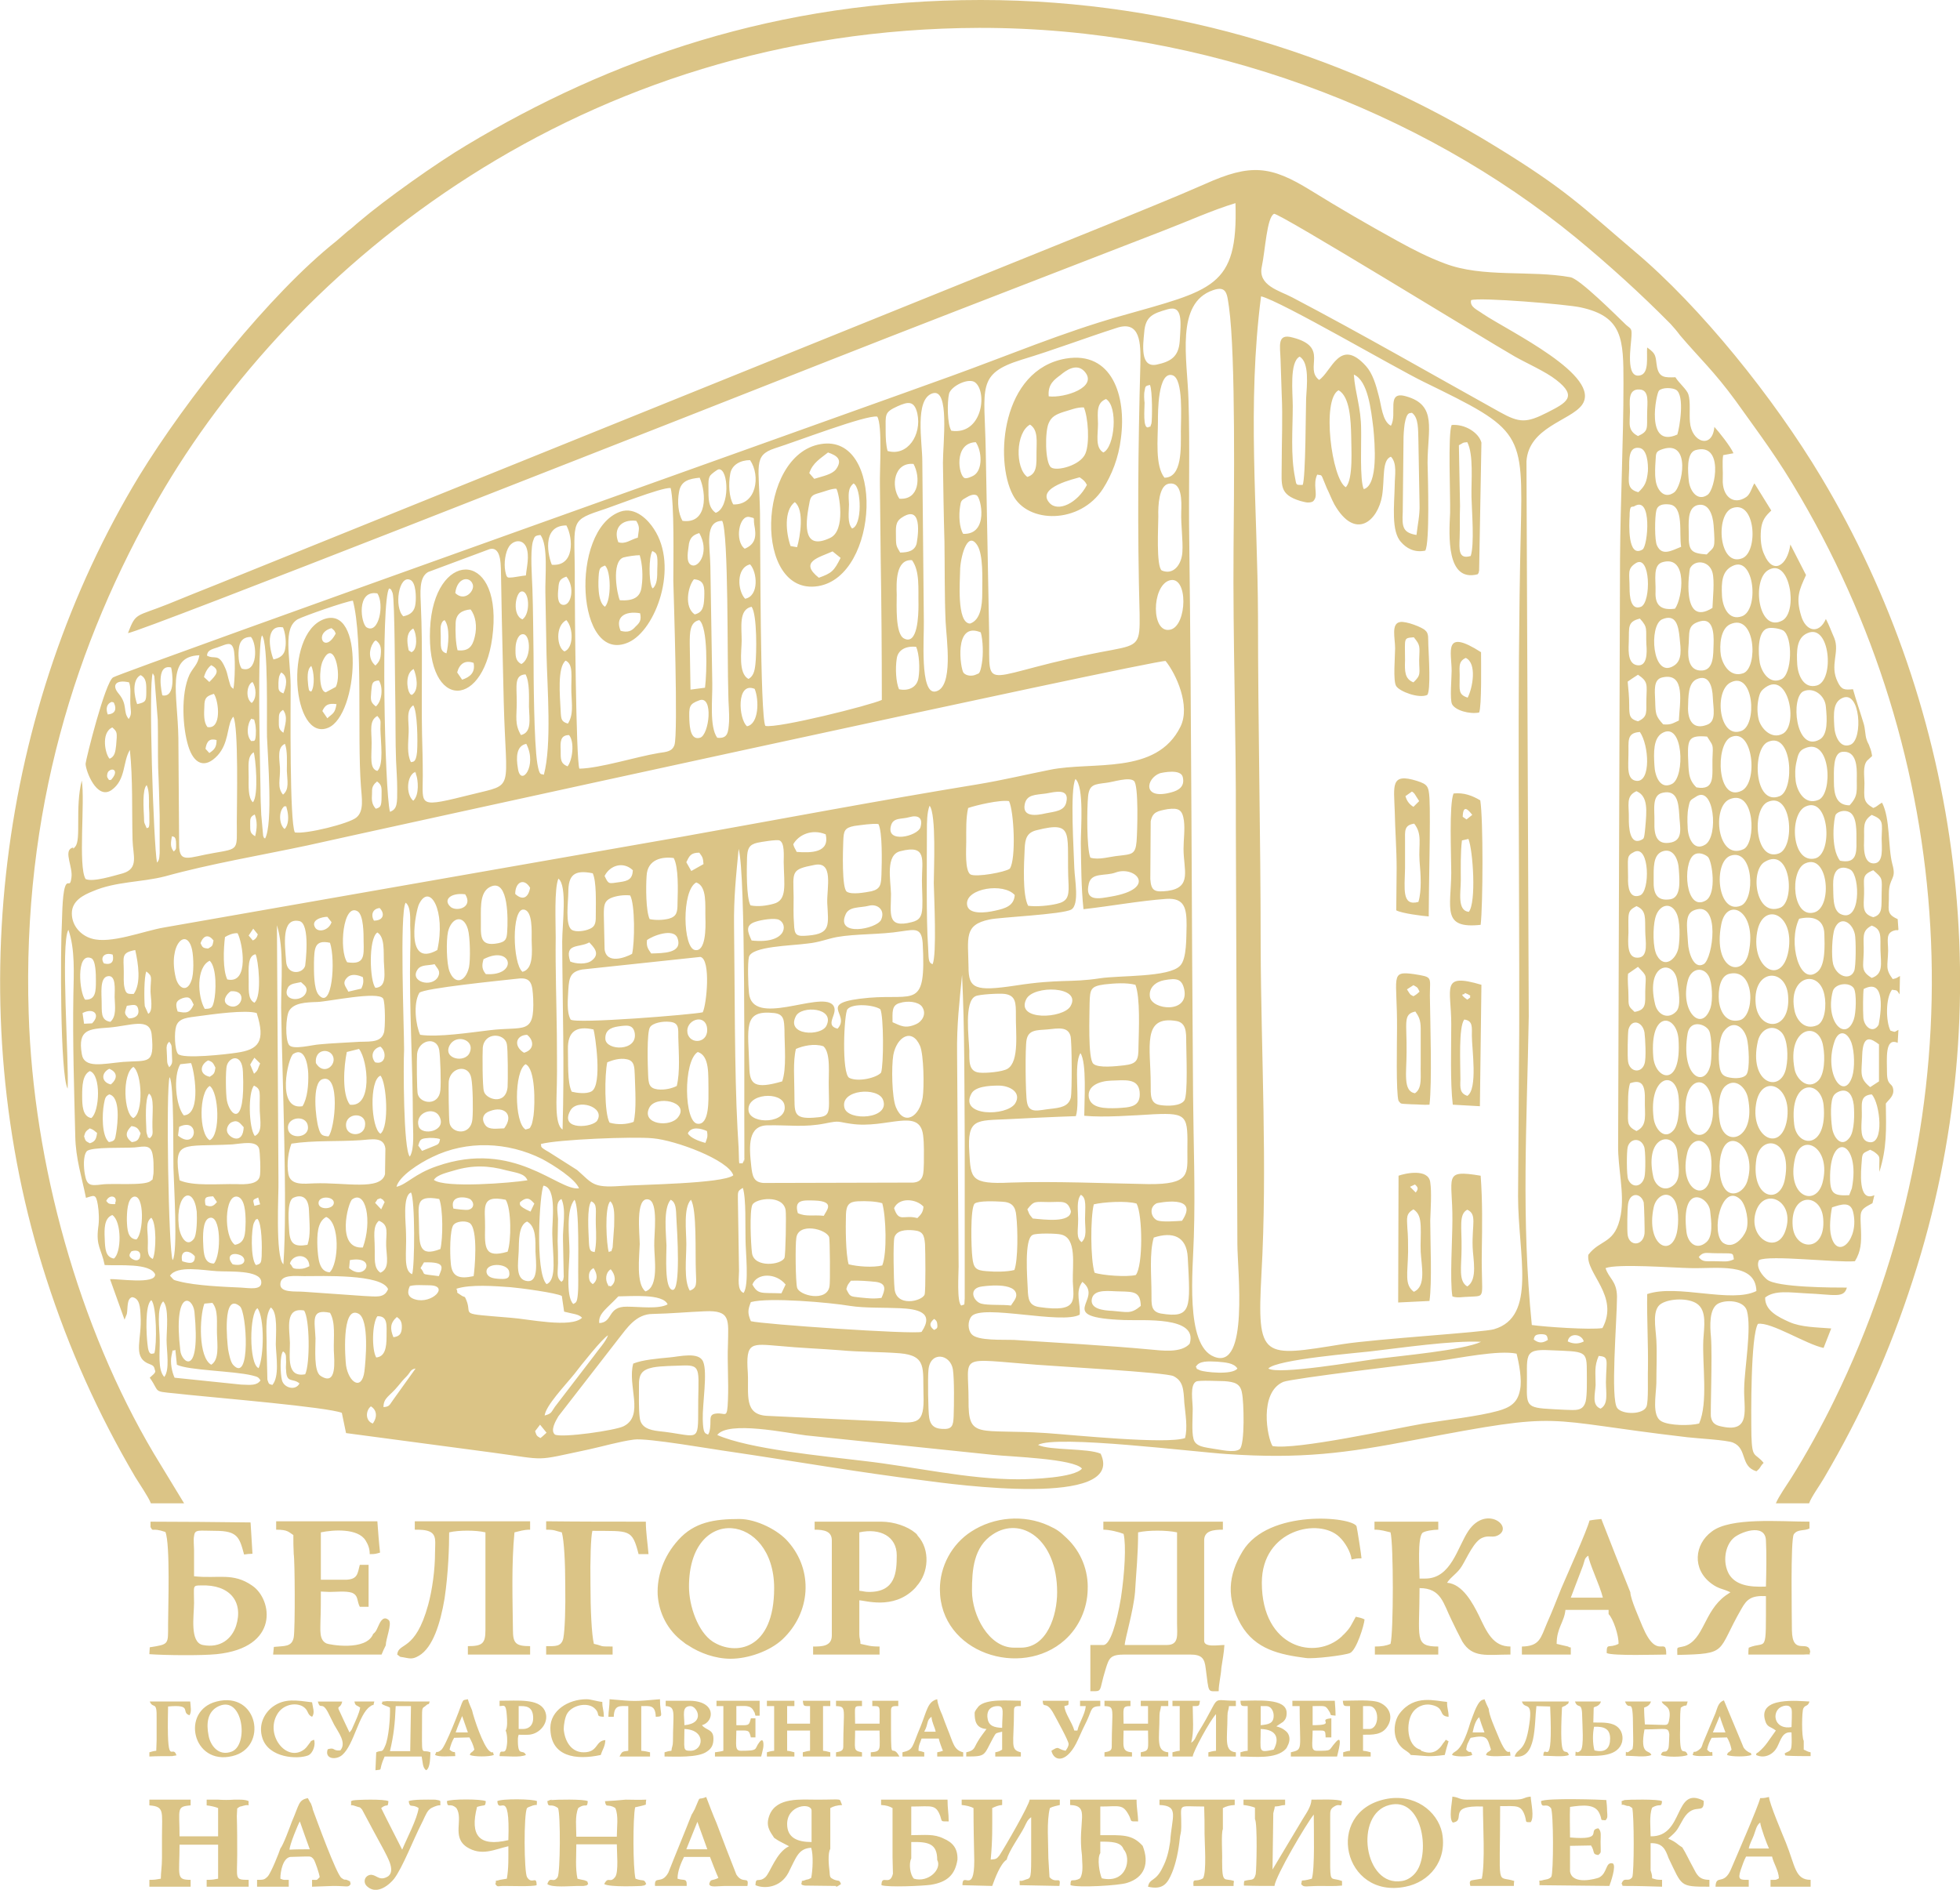 <?xml version="1.0" encoding="UTF-8"?> <svg xmlns="http://www.w3.org/2000/svg" xmlns:xlink="http://www.w3.org/1999/xlink" xml:space="preserve" width="51.324mm" height="49.491mm" version="1.1" style="shape-rendering:geometricPrecision; text-rendering:geometricPrecision; image-rendering:optimizeQuality; fill-rule:evenodd; clip-rule:evenodd" viewBox="0 0 5132 4949"> <defs> <style type="text/css"> .fil0 {fill:#DBC486} </style> </defs> <g id="Слой_x0020_1">  <path class="fil0" d="M3125 3768c-5,-18 -2,-58 -2,-78 0,-21 -8,-63 9,-72 8,-4 61,-1 74,-1 26,2 42,6 46,31 5,22 8,135 -6,147 -14,11 -52,1 -69,-1 -22,-4 -47,-5 -52,-26zm-292 78c-20,24 -130,28 -167,28 -134,0 -272,-33 -404,-48 -107,-13 -300,-31 -384,-68 28,-38 184,-5 232,1l490 51c47,5 212,10 233,36zm-1432 -98l13 -17 17 21c-6,5 -8,8 -16,14 -11,-6 -10,-7 -14,-18zm1032 -35c-3,-15 -4,-108 -2,-125 4,-50 57,-43 64,-2 4,26 3,95 2,123 -1,25 -4,35 -31,33 -21,-1 -30,-11 -33,-29zm-758 0c-3,-22 -2,-59 -2,-82 -1,-33 8,-44 37,-50 21,-4 56,-4 78,-5 53,-2 39,14 40,129 0,75 -6,53 -103,43 -26,-3 -47,-10 -50,-35zm-704 -30c15,9 18,27 5,45 -20,-7 -19,-34 -5,-45zm2132 83c-49,17 -291,-8 -363,-13 -180,-12 -205,18 -204,-87 0,-121 -32,-108 178,-92 47,4 341,20 359,30 25,13 26,34 28,70 3,31 9,64 2,92zm1083 -215c28,2 20,10 19,68 0,30 7,58 -14,70 -24,-9 -14,-39 -13,-62 0,-33 -4,-48 8,-76zm-34 119c-7,26 -25,23 -55,22 -92,-5 -100,-1 -99,-57 2,-84 -12,-103 60,-99 95,4 97,0 97,59 0,21 1,57 -3,75zm-820 117c-14,-22 -36,-140 28,-168 21,-9 356,-49 407,-55 52,-7 157,-29 204,-19 6,23 15,69 9,95 -6,33 -25,46 -58,55 -50,14 -139,24 -194,33 -76,13 -334,70 -396,59zm-2591 -248c10,7 7,13 8,29 0,6 -1,14 0,20 1,36 18,20 35,35 -10,20 -41,12 -46,-9 -4,-16 -6,-64 3,-75zm-32 -115c19,13 13,70 13,97 1,31 10,84 -9,106 -9,-3 -9,-1 -13,-14l-2 -84c1,-34 -6,-83 11,-105zm1249 171c-6,-82 9,-76 84,-70 52,5 105,7 157,11 53,5 106,4 157,8 71,6 60,40 62,107 3,81 -16,77 -89,72l-318 -15c-65,-2 -50,-56 -53,-113zm-1531 -187c16,16 9,76 9,101 0,29 9,78 -6,97 -18,-19 -11,-66 -12,-97 0,-28 -9,-82 9,-101zm437 30c15,26 9,63 10,99 1,26 9,95 -35,66 -18,-12 -13,-71 -13,-98 -2,-47 -13,-78 38,-67zm2267 142c8,-17 33,-15 56,-14 21,2 44,3 53,18 -14,18 -87,9 -97,5 -19,-8 -4,-3 -12,-9zm-2127 105c0,-25 16,-28 38,-55 9,-11 13,-16 22,-25 11,-11 10,-19 24,-21l-58 81c-10,13 -9,19 -26,20zm-545 -150l4 39c31,15 147,16 197,28 15,4 16,4 22,13 -10,14 -25,12 -51,11l-174 -18c-7,-15 -12,-40 -8,-58 5,-22 0,-9 10,-15zm447 41c-2,-14 -13,-158 32,-136 30,14 19,128 16,152 -7,51 -41,29 -48,-16zm-110 -144c15,21 16,140 3,167 -49,9 -40,-44 -40,-82 -1,-38 -14,-94 37,-85zm862 139c-16,58 30,136 -25,164 -21,11 -161,31 -180,22 -13,-11 2,-36 9,-48l159 -205c20,-25 44,-63 88,-63 49,-1 89,-5 137,-7 68,-3 61,23 60,87 -2,48 2,97 0,145 -2,54 -6,32 -32,36 -22,3 -9,20 -17,49l-3 6c-8,-4 -13,-1 -14,-40 -1,-40 13,-123 1,-151 -11,-27 -63,-13 -89,-11 -31,3 -69,6 -94,16zm-984 -145c19,25 17,127 3,157 -26,-11 -24,-145 -3,-157zm-202 111c-19,-162 32,-143 37,-102 17,176 -34,133 -37,102zm125 -4c-2,-17 -16,-151 31,-112 18,15 29,205 -18,153 -7,-8 -11,-30 -13,-41zm388 22c-12,-20 -11,-89 3,-108 28,-1 24,24 24,54 0,28 -4,52 -27,54zm-589 -150c14,13 15,117 8,139 -5,0 -15,10 -18,-24 -3,-25 -7,-103 10,-115zm139 9l21 -2c16,19 11,51 12,81 1,31 6,68 -15,81 -34,-19 -31,-125 -18,-160zm2786 170c21,-24 236,-41 268,-45 78,-9 215,-29 289,-25 -46,22 -213,37 -276,45 -46,6 -254,42 -281,25zm826 -71c-13,7 -28,7 -42,0 3,-23 36,-21 42,0zm-94 -4c-14,9 -24,9 -37,-1 2,-10 4,-13 18,-14 17,0 17,4 19,15zm427 -8c-3,-31 -4,-72 17,-86 19,-12 68,-11 77,17 13,46 -6,150 -7,203 -2,52 20,118 -58,101 -17,-3 -26,-9 -29,-25 -2,-7 4,-160 0,-210zm-3054 206c3,-26 53,-78 78,-109 16,-21 73,-93 88,-101 -6,17 -26,38 -37,54l-102 133c-10,14 -8,18 -27,23zm-387 -258c7,5 14,10 13,29 -1,17 -8,22 -22,24 -9,-22 -9,-37 9,-53zm3410 279c-23,6 -78,6 -99,-6 -25,-14 -14,-67 -13,-99 0,-37 2,-77 0,-114 -2,-34 -12,-80 13,-95 23,-14 71,-15 93,0 27,18 19,61 17,95 -3,66 13,164 -11,219zm-2003 -274c3,3 7,4 8,13 2,14 -3,12 -8,16 -11,-8 -15,-17 0,-29zm-480 -44c47,-13 207,1 260,10 38,6 89,4 130,6 45,2 92,10 57,62 -24,7 -418,-20 -447,-28 -9,-21 -8,-30 0,-50zm1055 -169c49,-16 86,-4 89,52 7,134 11,160 -70,147 -27,-5 -25,-24 -25,-52 0,-47 -6,-106 6,-147zm-34 179c-26,22 -35,16 -74,13 -24,-1 -60,-5 -54,-32 6,-27 48,-19 73,-19 36,1 54,0 55,38zm-1418 45c-3,-25 20,-38 50,-70 31,0 117,-8 129,21 -24,13 -73,6 -106,6 -53,-1 -36,41 -73,43zm1546 54c-22,25 -72,18 -105,15 -106,-10 -248,-18 -356,-25 -26,-1 -95,3 -110,-15 -10,-11 -11,-34 0,-47 29,-32 236,22 283,-4 3,-30 -13,-59 7,-86 60,47 -80,93 110,100 48,2 194,-11 171,62zm-468 -100c-21,-3 -60,0 -78,-5 -20,-6 -33,-37 -3,-44 9,-2 95,-14 95,22 0,9 -9,19 -14,27zm-1146 -4c-21,-20 -10,-103 -10,-137 0,-41 -10,-107 13,-136 14,19 9,164 10,210 0,12 0,24 -1,36 -2,24 -5,23 -12,27zm-306 -40c37,-12 100,-7 142,-4 25,2 121,15 134,23l6 41c22,6 38,6 47,16 -29,28 -142,3 -187,0 -142,-12 -99,-5 -116,-46 -5,-13 -4,-6 -14,-13 -18,-13 -5,0 -12,-17zm-122 -7c15,-4 33,-2 52,-2 53,1 6,50 -38,37 -21,-6 -21,-20 -14,-35zm1618 8c-1,-27 -10,-132 13,-142 9,-5 63,-4 74,-1 42,9 30,79 31,123 2,49 15,82 -88,67 -27,-4 -29,-21 -30,-47zm-475 0c3,-12 5,-13 12,-22 21,-1 45,1 65,3 30,4 24,22 15,42 -22,3 -34,1 -56,-1 -27,-3 -26,-2 -36,-22zm126 -4c-2,-19 -4,-119 0,-132 6,-18 29,-20 50,-18 24,2 28,12 30,36 1,18 2,121 -1,132 -6,18 -77,35 -79,-18zm-255 0c-4,-15 -5,-112 -2,-130 5,-41 78,-24 86,-2 2,5 3,119 1,128 -6,43 -80,25 -85,4zm-117 -8c12,-31 62,-31 87,0l-11 23c-53,-2 -61,4 -76,-23zm-25 -253c9,28 6,101 7,135 0,32 10,118 -5,140 -18,-7 -12,-39 -12,-57l-3 -189c0,-19 -1,-21 13,-29zm-929 265c-10,25 -32,19 -63,18l-157 -11c-22,-2 -65,4 -62,-22 2,-24 40,-19 62,-19 47,0 204,-6 220,34zm793 -234c16,25 11,141 13,188 1,31 4,43 -16,50 -16,-27 -9,-84 -9,-122 0,-34 -8,-95 12,-116zm-210 182c12,14 16,33 0,45 -10,-6 -1,8 -9,-8 -4,-8 -6,-27 9,-37zm157 -182c14,7 14,24 15,49 2,33 12,190 -10,187 -22,-2 -16,-92 -16,-116 -1,-33 -9,-97 11,-120zm-286 -2c13,28 3,74 4,106l2 98c-3,13 1,5 -6,13 -13,-11 -10,-19 -9,-48 0,-19 0,-39 -1,-59 0,-19 1,-39 1,-58 -1,-20 -7,-44 9,-52zm220 242c-25,-19 -16,-91 -15,-124 0,-26 -12,-123 22,-117 28,5 15,92 16,121 0,34 13,108 -23,120zm-136 -61c8,12 14,30 -2,42 -6,-5 -9,-7 -10,-19 -1,-18 11,-22 12,-23zm-1109 20c18,-28 88,-14 123,-12 30,2 114,-4 116,28 2,23 -32,16 -53,15 -45,-2 -118,-5 -161,-16 -20,-5 -13,-3 -25,-15zm935 -142c24,13 22,50 22,79 1,25 9,80 -21,77 -33,-3 -24,-48 -23,-77 1,-28 -1,-69 22,-79zm-106 134c-5,-27 55,-26 59,-3 4,21 -11,20 -28,19 -15,-1 -28,-4 -31,-16zm149 -228c36,6 22,94 23,126 1,57 13,121 -15,132 -31,-31 -18,-240 -8,-258zm2781 216c31,-12 176,-1 222,0 67,2 171,-17 173,60 -66,33 -207,-19 -286,8 -1,65 3,131 2,197 -1,19 2,85 -4,98 -9,21 -62,21 -76,4 -19,-22 -1,-231 -1,-293 -1,-41 -21,-46 -30,-74zm-3103 0c4,-7 5,-8 9,-15 60,-2 47,15 39,36 -55,-7 -31,-2 -48,-21zm139 21c-37,8 -58,3 -60,-37 -2,-19 -3,-87 8,-98 7,-8 28,-11 40,-5 26,12 14,130 12,140zm-164 -219c11,18 10,194 3,214 -24,-10 -14,-57 -16,-106 0,-27 -10,-99 13,-108zm-84 74c28,11 18,33 19,65 1,30 10,60 -15,71 -19,-13 -14,-38 -15,-67 0,-27 -6,-54 11,-69zm-78 124l2 -21c73,-13 41,58 -2,21zm-155 -12c7,-26 50,-28 51,7 -9,4 -14,7 -26,7 -23,0 -15,-4 -25,-14zm-150 2c-18,-21 -2,-33 20,-24 17,7 16,32 -20,24zm2255 -157c24,-6 86,-10 112,-2 16,30 17,163 -2,187 -23,6 -89,1 -108,-6 -11,-35 -11,-144 -2,-179zm-208 172c-21,5 -49,5 -73,3 -28,-2 -34,-8 -37,-36 -3,-23 -6,-129 6,-141 10,-8 55,-6 71,-5 26,1 36,12 38,37 4,34 5,115 -5,142zm-2146 -36c1,23 -17,18 -33,13 -7,-29 17,-32 33,-13zm4030 8c-17,8 -26,5 -47,5 -24,-1 -34,4 -45,-11 12,-15 20,-10 45,-10 48,1 44,-3 47,16zm-4196 -21c15,-5 27,0 22,18 0,0 -5,11 -20,2 -11,-7 -7,-13 -2,-20zm510 -90c37,15 33,123 9,145 -28,-2 -30,-36 -32,-66 -1,-31 -1,-66 23,-79zm-458 2c14,14 13,88 4,108 -18,-8 -12,-30 -13,-51 0,-24 -7,-45 9,-57zm1573 93c-3,-22 -7,-111 1,-127 9,-17 80,-27 87,14 2,12 0,118 -3,125 -8,19 -79,27 -85,-12zm-1409 27c-25,0 -27,-25 -28,-51 -1,-19 -2,-61 15,-68 32,-13 33,96 13,119zm1750 -158c10,34 13,132 0,163 -24,6 -65,3 -88,-3 -8,-29 -8,-97 -7,-131 1,-24 8,-33 31,-34 22,-1 47,0 64,5zm-2016 31c25,17 24,99 4,114 -22,-4 -23,-25 -24,-53 -1,-23 -2,-53 20,-61zm1304 -36c13,13 10,41 10,65l-4 56c-7,18 2,5 -10,12 -6,-17 -12,-119 4,-133zm-50 0c17,8 11,22 12,61 1,25 2,51 -3,72 -8,-2 -14,0 -15,-25 -1,-27 -6,-92 6,-108zm-224 -4c15,23 15,108 5,136 -61,18 -60,-11 -59,-63 1,-50 -14,-87 54,-73zm-650 50c12,13 12,74 11,98 -1,17 -2,20 -15,23 -15,-17 -12,-98 -5,-111 6,-12 4,-7 9,-10zm476 -52c10,25 10,103 3,131 -56,22 -55,-11 -56,-60 0,-53 -13,-83 53,-71zm1680 -11c16,8 11,34 11,63 0,26 6,47 -9,61 -15,-12 -9,-28 -9,-61 0,-21 -5,-48 7,-63zm1432 106c-2,-12 -1,-70 1,-82 5,-32 34,-29 41,-4 1,4 3,76 2,82 -4,32 -39,34 -44,4zm-3457 25c-34,6 -46,-2 -48,-37 -1,-22 -6,-73 9,-85 6,-4 42,-19 43,34 1,32 5,62 -4,88zm3611 -33c-16,-130 58,-95 62,-55 3,26 8,66 -10,81 -25,22 -48,3 -52,-26zm-3466 40c-71,5 -39,-118 -28,-126 36,-26 53,57 28,126zm-335 -7c-30,-21 -28,-134 7,-126 19,5 21,42 21,66 -1,30 0,55 -28,60zm4182 -98c24,-8 48,-16 55,11 18,71 -40,129 -57,65 -6,-21 -2,-56 2,-76zm-406 65c-15,69 -82,34 -61,-65 6,-29 35,-46 53,-21 13,18 13,62 8,86zm284 -4c-22,65 -100,19 -77,-51 22,-65 104,-27 77,51zm-103 0c-7,18 -33,50 -60,32 -34,-25 -4,-162 46,-113 14,15 23,58 14,81zm122 -12c-7,-88 75,-89 80,-19 7,89 -75,84 -80,19zm-4226 0c-9,-88 39,-108 47,-38 1,16 1,61 -8,72 -20,25 -37,-12 -39,-34zm-111 35c-23,-2 -24,-26 -25,-50 0,-20 1,-57 18,-62 29,-7 26,96 7,112zm2738 -49c-16,1 -52,4 -65,-1 -17,-8 -22,-35 -1,-45 1,0 114,-25 66,46zm-405 -30c18,-24 21,-19 58,-19 32,0 48,-6 56,24 -1,31 -69,22 -100,19 -13,-16 -7,-9 -14,-24zm-349 -3c13,-29 58,-25 77,-4 -1,15 -7,21 -16,30 -36,-10 -48,13 -61,-26zm-184 20c-28,-3 -47,3 -68,-7 -10,-35 12,-34 44,-33 56,2 30,27 24,40zm-970 -19c-11,-38 38,-31 46,-23 10,10 7,23 -6,26 -7,2 -35,-2 -40,-3zm174 -16c20,-18 28,-8 38,3l-10 21c-36,-16 -26,-20 -28,-24zm-379 1c11,-14 0,-6 14,-12 11,7 3,0 11,10l-9 19 -16 -17zm-148 2c-2,-21 39,-20 40,-3 1,18 -38,21 -40,3zm-158 -16l5 18 -15 4c-4,-17 -6,-15 10,-22zm-138 20c-4,-21 0,-22 20,-23l10 15c-8,9 -14,15 -30,8zm-260 -11c9,-19 30,-12 24,4 -3,2 7,6 -12,4 -8,-1 -8,-4 -12,-8zm4494 -47c-18,64 -95,36 -72,-64 16,-71 97,-30 72,64zm-197 -4c-10,30 -43,44 -60,17 -14,-21 -16,-66 -7,-93 20,-68 94,-11 67,76zm-3439 -4c8,-14 38,-20 54,-25 47,-14 89,-13 136,0 30,7 48,9 55,26 -42,7 -217,21 -245,-1zm3706 40c-38,2 -49,-3 -50,-40 -3,-131 81,-103 57,22l-7 18zm-513 -48c-25,-113 59,-121 63,-63 2,28 11,65 -8,83 -23,22 -49,6 -55,-20zm345 4c-12,72 -91,53 -75,-51 11,-66 94,-54 75,51zm-196 0c-13,63 -83,28 -60,-67 7,-30 34,-44 53,-17 13,18 12,59 7,84zm-4008 5c-17,-108 5,-87 138,-94 25,-2 62,-11 70,10 3,8 5,65 2,74 -5,21 -37,21 -61,20 -47,-1 -113,6 -149,-10zm3836 -9c-6,27 -33,31 -43,6 -4,-11 -4,-72 -1,-84 6,-23 34,-26 43,-1 4,9 4,68 1,79zm-3543 -87c58,-9 121,-5 181,-9 29,-2 61,-10 65,22l-1 67c-11,44 -105,21 -185,24 -28,1 -62,6 -68,-24 -5,-28 0,-59 8,-80zm-369 98c-16,13 -100,5 -128,9 -31,4 -39,2 -44,-27 -3,-16 -5,-48 5,-60 11,-12 99,-8 125,-10 28,-3 44,-8 48,22 2,10 2,25 2,35 0,4 0,13 -1,16 -3,18 0,8 -7,15zm1573 -39c-6,-54 -9,-107 44,-107 55,-1 95,6 150,-5 39,-8 31,-4 67,1 94,14 180,-44 189,30 3,23 2,51 2,74 -1,24 1,48 -28,50l-392 1c-26,-2 -29,-18 -32,-44zm-1523 -233c12,18 9,201 10,237 1,41 12,222 -2,242 -11,-20 -18,-456 -8,-479zm594 287c7,-28 60,-62 94,-78 90,-44 197,-40 287,5 30,16 87,52 97,77 -54,8 -169,-129 -372,-58 -59,20 -79,48 -106,54zm1779 -185c12,-38 -7,-135 12,-165 17,25 10,126 10,164 51,5 130,-1 183,-4 89,-4 88,5 87,97 0,59 8,87 -102,86 -112,-2 -249,-8 -361,-4 -105,5 -104,-11 -108,-79 -6,-90 19,-83 100,-87 59,-3 119,-6 179,-8zm-1401 73c43,-12 243,-20 293,-15 60,5 199,57 211,97 -28,22 -242,24 -297,28 -72,5 -72,-7 -112,-42l-74 -47c-27,-15 -18,-14 -21,-21zm-311 18l-10 -14c4,-12 4,-17 18,-19 13,-2 30,-1 39,2 -2,15 -6,14 -20,20 -9,4 -18,7 -27,11zm-885 -38c3,-12 5,-14 15,-21 11,4 11,6 19,12 -2,17 -6,23 -19,27 -11,-6 -11,-5 -15,-18zm170 -112c15,10 8,51 9,89 1,18 1,20 -7,28 -8,-7 -1,8 -7,-10 -2,-5 -2,-9 -2,-14 -1,-23 -4,-79 7,-93zm-45 127c-19,-14 -16,-27 -1,-42 15,2 18,7 24,19 -5,15 -6,21 -23,23zm4556 -125c22,23 34,133 -7,125 -25,-4 -20,-39 -19,-66 1,-32 -7,-56 26,-59zm-3100 102c9,-19 34,-13 50,-6 3,16 0,19 -4,31 -16,-4 -40,-13 -46,-25zm-1332 -17c56,-27 47,64 -3,23l3 -23zm169 1c-2,46 -37,29 -43,13 -4,-11 5,-25 14,-27 15,-6 21,6 29,14zm116 4c-4,-31 48,-38 52,-7 5,32 -49,36 -52,7zm-468 -90c30,7 22,76 18,101 -3,18 -3,21 -19,24 -19,-16 -18,-73 -13,-100 3,-16 4,-20 14,-25zm4511 86c-3,-22 -6,-72 6,-85 6,-8 44,-30 51,27 2,24 2,66 -10,84 -22,31 -44,0 -47,-26zm-2278 -399c7,145 6,290 7,435l0 412c-2,22 2,14 -9,19 -12,-8 -7,-85 -7,-102l-4 -557c-1,-79 6,-133 13,-207zm-1970 291c24,16 29,129 0,142 -29,-17 -28,-126 0,-142zm547 105c-10,-36 40,-52 54,-26 22,40 -47,53 -54,26zm-190 0c-3,-35 51,-38 50,-5 0,34 -48,34 -50,5zm-241 -106c20,10 14,18 15,66 1,27 8,56 -13,66 -16,-22 -18,-114 -2,-132zm4033 102c-14,-120 70,-119 77,-51 11,118 -70,112 -77,51zm-3521 -4c-2,-8 -3,-101 -2,-110 5,-37 53,-45 59,-7 4,20 5,83 3,105 -3,47 -55,40 -60,12zm3326 -4c-5,-29 -4,-77 15,-93 27,-23 54,5 59,32 22,110 -63,132 -74,61zm-235 -100c33,-12 40,7 39,45 -1,36 8,66 -22,80 -24,-12 -23,-21 -22,-53 0,-26 -1,-51 5,-72zm-2948 118c-18,0 -39,5 -49,-8 -13,-18 -4,-32 11,-37 38,-15 65,9 38,45zm-460 21c-18,-1 -21,-5 -26,-22 -7,-22 -19,-120 11,-128 47,-14 32,131 15,150zm3470 -47c-14,-109 56,-130 65,-59 3,25 2,73 -13,90 -23,27 -48,-2 -52,-31zm-3334 -112c16,16 24,135 0,152 -25,-15 -30,-140 0,-152zm3683 116c-15,87 -95,47 -81,-41 12,-82 96,-53 81,41zm-264 -8c-13,-100 56,-122 68,-42 16,101 -58,118 -68,42zm-2825 -143c12,-5 32,-12 51,-8 21,4 20,22 21,41 1,35 5,93 -3,123 -18,7 -43,8 -63,2 -14,-25 -13,-127 -6,-158zm-26 152c-10,19 -100,28 -71,-25 17,-33 92,-11 71,25zm-188 -147c26,11 25,103 21,134 -1,7 -3,18 -5,24 -6,12 -3,9 -16,13 -30,-18 -30,-153 0,-171zm400 138c-20,29 -98,20 -76,-24 17,-34 106,-16 76,24zm308 -178c18,-8 48,-15 72,-7 20,18 13,74 14,107 1,72 6,77 -39,80 -56,4 -50,-15 -51,-65 0,-37 -4,-82 4,-115zm-124 162c-6,-46 87,-52 94,-15 10,49 -89,52 -94,15zm251 -8c-12,-48 88,-55 101,-21 20,51 -92,57 -101,21zm-384 -146c32,10 27,62 28,96 0,28 3,95 -28,92 -36,-2 -39,-164 0,-188zm-1588 173c-23,-4 -24,-33 -24,-58 0,-27 1,-55 20,-65 30,9 26,106 4,123zm110 -134c23,16 27,121 0,134 -25,-11 -30,-115 0,-134zm2309 96c-23,34 -146,34 -115,-25 9,-19 44,-22 72,-22 29,0 61,18 43,47zm-2064 -8c-3,-15 -4,-79 0,-92 7,-23 40,-32 42,17 7,154 -35,113 -42,75zm2507 0c-10,15 -44,15 -63,12 -27,-4 -25,-26 -25,-55 0,-96 -24,-181 68,-165 25,5 25,29 25,55 0,26 5,139 -5,153zm-250 -8c-5,-31 29,-43 58,-44 36,-1 71,-7 75,29 4,41 -26,41 -59,43 -31,1 -68,1 -74,-28zm-2379 -87l28 -3c7,12 30,135 -19,137 -21,-25 -28,-103 -9,-134zm2332 87c-6,24 -27,27 -54,30 -30,3 -56,14 -61,-18 -4,-20 -5,-144 -1,-163 5,-26 26,-25 54,-27 29,-3 54,-8 61,17 4,15 4,147 1,161zm-388 0c-8,51 -49,76 -70,26 -11,-26 -12,-107 -7,-137 9,-48 49,-72 70,-24 10,24 11,108 7,135zm-1322 -8c-3,-9 -3,-94 -2,-106 4,-37 52,-47 58,-10 3,19 5,85 3,105 -4,42 -52,36 -59,11zm173 -8c-4,-12 -4,-98 -3,-114 4,-42 57,-39 63,-10 3,12 3,98 2,113 -5,49 -57,32 -62,11zm-359 -103l32 -8c24,31 36,154 -24,146 -21,-28 -16,-99 -8,-138zm-116 142c-70,12 -38,-129 -24,-137 30,-19 38,28 39,51 1,30 -2,65 -15,86zm980 -53c-12,6 -30,11 -50,9 -22,-3 -24,-14 -25,-38 -1,-22 -4,-112 5,-125 7,-11 33,-16 51,-14 25,2 23,17 23,41 1,41 5,90 -4,127zm3148 -109l0 97 -23 15c-30,-24 -22,-38 -21,-83 2,-59 25,-43 44,-29zm-4630 105c-25,-6 -26,-30 -4,-41 22,9 22,26 4,41zm4560 -21c-21,66 -75,-5 -47,-90 10,-32 33,-30 45,2 8,23 9,66 2,88zm-2802 13c-72,21 -85,8 -86,-36 -3,-105 -18,-152 65,-143 26,3 26,19 27,44 0,42 6,101 -6,135zm2651 -32c-21,-110 65,-129 75,-59 5,27 4,74 -14,90 -26,24 -56,-4 -61,-31zm-2394 -157c9,18 9,145 2,166 -12,14 -60,25 -83,14 -21,-10 -14,-170 -5,-180 13,-16 68,-12 86,0zm-1756 177c-30,-7 -24,-33 -4,-43 12,4 13,7 19,19 -2,15 -4,17 -15,24zm3954 -24c-5,-26 -3,-75 10,-94 22,-31 51,-18 61,17 5,18 9,81 -1,95 -7,10 -28,11 -44,8 -17,-3 -23,-10 -26,-26zm174 0c-13,69 -100,43 -74,-70 8,-33 41,-46 63,-21 15,18 17,62 11,91zm-4234 -68c8,11 6,11 7,32 0,19 4,24 -7,35 -7,-12 -5,-14 -6,-31 0,-4 -1,-16 -1,-20 1,-5 0,-2 1,-7 3,-7 3,-5 6,-9zm4035 64c-16,59 -78,26 -59,-86 7,-36 46,-25 56,-7 8,14 8,77 3,93zm-3813 20l-10 -24c2,-3 3,-5 4,-7l7 -11 15 15c-7,15 -4,17 -16,27zm3598 -32c-2,-11 -1,-75 1,-84 8,-29 37,-21 42,8 2,15 5,68 0,82 -8,26 -39,22 -43,-6zm-3436 4c-4,-39 40,-40 46,-14 5,23 -27,46 -46,14zm3502 -16c-10,-124 61,-112 66,-47 9,130 -61,107 -66,47zm-1356 -189c13,34 9,118 8,162 0,35 -3,45 -38,49 -19,2 -67,8 -80,-4 -15,-12 -10,-131 -10,-159 1,-37 3,-44 39,-49 27,-3 57,-5 81,1zm-1991 203c-14,-18 -4,-37 14,-41 18,14 14,49 -14,41zm-768 -22c-11,-65 19,-65 72,-69 57,-5 106,-27 111,18 8,81 -9,67 -75,72 -54,5 -102,18 -108,-21zm1340 -64c4,12 24,145 -5,162 -14,8 -40,4 -52,1 -12,-23 -9,-79 -10,-111 -1,-47 22,-62 67,-52zm984 56c-1,-35 -14,-129 16,-143 9,-5 64,-8 77,-6 29,4 29,24 29,55 -1,43 10,122 -22,141 -13,8 -57,12 -74,10 -28,-3 -26,-30 -26,-57zm-1308 4c-11,29 -71,18 -53,-18 16,-31 67,-16 53,18zm150 -46c18,14 20,39 -8,47 -28,-17 -22,-46 8,-47zm-708 -57c24,75 5,96 -53,104 -25,4 -141,17 -153,3 -9,-11 -10,-56 -5,-72 7,-23 32,-23 60,-27 37,-5 122,-17 151,-8zm913 68c-1,-22 13,-30 34,-33 22,-3 39,-6 43,18 7,48 -75,46 -77,15zm215 -16c-6,-33 44,-52 51,-15 7,43 -45,47 -51,15zm-795 0c-9,29 -44,21 -76,24 -30,2 -61,3 -92,6 -19,1 -69,15 -80,2 -11,-14 -9,-75 0,-90 13,-21 44,-22 74,-23 29,-1 159,-29 172,-9 6,9 6,80 2,90zm1159 -19c-14,29 -107,26 -80,-25 14,-28 103,-23 80,25zm-1064 24c-11,-24 -19,-81 -2,-110 11,-12 212,-32 257,-37 37,-5 39,15 41,52 4,97 -24,72 -114,83 -51,6 -135,19 -182,12zm-859 -30l-21 1 -4 -28c29,-15 48,4 25,27zm4613 -10c-21,60 -76,6 -55,-74 6,-21 44,-25 55,-8 8,13 6,66 0,82zm-2517 7c0,-25 -3,-44 18,-50 21,-7 49,-4 59,9 14,20 -1,40 -15,46 -29,13 -41,4 -62,-5zm-2048 -1c-27,-4 -22,-28 -23,-53 0,-20 -5,-60 14,-66 25,-7 20,36 20,54 1,27 5,50 -11,65zm4410 -29c-19,-91 64,-111 78,-42 6,27 2,71 -19,80 -33,14 -54,-14 -59,-38zm-4362 20c-14,-14 -10,-15 -5,-33 16,-2 27,-7 30,10 3,16 -9,23 -25,23zm388 -244c19,61 11,147 11,216 3,190 17,512 6,672 -22,-19 -12,-190 -13,-217l-4 -671zm-337 232l-9 -20c-2,-20 -2,-76 4,-91 18,14 11,15 11,52 0,15 8,52 -6,59zm77 -6c-6,-19 -6,-28 13,-35 19,-6 22,2 29,17 -10,22 -19,23 -42,18zm4014 -10c-23,68 -82,8 -59,-73 9,-31 40,-35 54,-10 10,18 11,64 5,83zm-145 -8c-27,-110 50,-121 58,-61 3,22 11,65 -3,79 -21,22 -48,9 -55,-18zm263 -4c-7,-90 79,-94 85,-20 8,98 -80,94 -85,20zm-1794 8c-19,33 -144,39 -116,-18 18,-38 147,-35 116,18zm1698 -12c-3,-31 3,-68 28,-73 69,-15 66,115 25,122 -33,7 -49,-20 -53,-49zm-2661 28c-24,6 -335,31 -346,19 -11,-20 -7,-54 -6,-78 2,-33 6,-47 36,-53l310 -33c28,7 16,126 6,145zm-1236 -55c48,-4 27,54 -6,37 -19,-10 -5,-30 6,-37zm4276 -6c67,-35 39,94 39,94 -15,25 -40,4 -40,-22 -1,-15 -1,-61 1,-72zm-1869 21c-4,-25 16,-40 37,-44 33,-6 47,-4 53,25 12,63 -84,53 -90,19zm-2342 -112c7,12 18,110 -3,127 -19,-10 -14,-38 -15,-66 0,-23 -3,-57 18,-61zm-120 17c19,18 17,83 11,107 -4,16 -6,19 -24,19 -19,-32 -23,-109 13,-126zm239 56c8,8 19,13 13,28 -11,26 -65,21 -47,-14 6,-11 22,-11 34,-14zm-565 46c-15,-16 -25,-124 15,-109 13,4 13,44 13,59 0,27 0,51 -28,50zm127 -15c-15,0 -20,1 -24,-16 -3,-12 -2,-30 -2,-42 0,-39 -8,-50 30,-57 8,36 16,87 -4,115zm3913 -53l26 -18c26,27 20,19 19,64 0,32 3,49 -28,54 -16,-15 -16,-14 -16,-43 0,-19 -3,-39 -1,-57zm-3317 39l-34 8c-6,-13 -18,-22 -3,-37 11,-11 28,-7 41,-1 3,13 0,21 -4,30zm-82 -120c15,45 6,179 -30,136 -13,-16 -12,-62 -12,-84 1,-37 1,-61 42,-52zm1329 225c-38,-10 7,-42 -13,-63 -35,-35 -211,61 -219,-31 -2,-19 -4,-78 0,-94 8,-28 109,-29 153,-35 31,-3 51,-12 77,-17 51,-9 114,-6 169,-15 36,-5 53,-10 56,31 9,174 -20,133 -141,143 -144,13 -45,41 -82,81zm-1205 -252c20,12 16,51 17,75 1,31 9,68 -22,70 -15,-17 -19,-129 5,-145zm-528 118c-21,-88 30,-134 43,-72 4,19 5,63 -2,80 -11,32 -34,21 -41,-8zm602 -196c14,10 12,43 12,59 1,24 1,47 0,71 -3,141 7,294 7,439 0,28 5,75 -8,96 -17,-18 -17,-242 -15,-280 0,-58 -12,-358 4,-385zm76 161c6,11 17,17 9,33 -16,30 -77,13 -53,-20 9,-12 27,-9 44,-13zm317 -70c0,-42 -4,-127 7,-154 24,18 10,120 10,165 1,192 6,309 1,492 -22,-13 -15,-87 -15,-119 1,-43 0,-86 0,-130 -1,-85 -4,-170 -3,-254zm3446 106c-29,-18 -22,-28 -21,-67 1,-38 -7,-56 21,-70 28,10 22,30 23,66 1,33 8,61 -23,71zm-4306 4c-12,-25 -10,-79 -6,-111 8,-5 21,-11 33,-10 13,24 32,134 -27,121zm677 -14c-10,-12 -11,-22 -6,-39 75,-39 92,45 6,39zm3528 -26c-5,-19 -3,-76 4,-93 14,-35 46,-18 53,15 3,14 3,85 -2,96 -11,26 -46,14 -55,-18zm-3572 8c-9,39 -37,47 -51,11 -8,-20 -9,-81 -4,-104 9,-37 40,-47 52,-7 6,20 7,80 3,100zm-429 -4c-6,22 -48,26 -50,-12 -3,-43 -13,-114 34,-105 31,5 16,117 16,117zm-527 -6c-11,-16 2,-30 23,-23 4,18 -3,28 -23,23zm4439 -117c35,-8 65,0 66,40 1,30 3,82 -18,99 -47,39 -78,-77 -48,-139zm-3218 112c-16,-49 23,-35 50,-50 10,11 30,29 7,47 -14,12 -44,9 -57,3zm-584 2c-22,-31 -11,-158 28,-133 15,11 15,58 15,79 1,39 2,61 -43,54zm3376 -147c27,11 22,33 23,66 0,24 10,68 -19,69 -30,2 -26,-41 -25,-65 0,-52 -4,-57 21,-70zm-2630 125c-18,10 -67,28 -72,-12l-2 -90c0,-25 1,-36 18,-44 14,-6 34,-9 51,-7 13,24 12,124 5,153zm-287 47c-26,-21 -29,-166 3,-163 24,2 21,57 21,80 1,30 5,76 -24,83zm3211 -51c-14,69 -95,47 -72,-73 14,-74 95,-38 72,73zm104 -4c-17,94 -99,46 -82,-49 14,-81 99,-51 82,49zm-245 -107c68,-24 47,128 23,142 -27,15 -40,-33 -41,-55 -3,-48 -9,-78 18,-87zm-43 99c-6,31 -37,55 -56,21 -12,-20 -11,-75 -5,-98 8,-34 39,-46 55,-15 11,20 10,68 6,92zm-2690 15c-7,-11 -13,-16 -11,-35 14,-11 70,-33 80,-5 14,40 -38,39 -69,40zm-560 -9c-89,50 -55,-107 -48,-120 28,-58 71,17 48,120zm-600 -4c-14,-1 -15,-3 -20,-14 8,-22 22,-23 34,-7 -3,16 -3,14 -14,21zm1882 -308c0,-22 0,-48 7,-66 18,22 11,168 11,203 1,40 8,187 -3,212 -13,-4 -10,-18 -12,-47 -5,-65 -3,-225 -3,-302zm-493 47c19,68 14,614 15,773 0,9 0,18 0,27 0,2 0,10 0,12 -5,27 5,-17 -2,6l-3 6c-11,-4 -8,14 -10,-40 -1,-17 -2,-35 -3,-52 -8,-147 -7,-373 -9,-528 -1,-76 5,-130 12,-204zm-111 88c29,10 23,60 24,93 1,26 1,89 -27,84 -32,-4 -36,-156 3,-177zm-1160 121l12 15c-3,6 0,4 -6,11 -4,4 -3,2 -7,5l-11 -13 12 -18zm624 -111c45,-17 43,89 41,118 -1,20 -4,27 -23,31 -54,11 -45,-24 -46,-66 0,-32 -2,-72 28,-83zm681 142c-10,-22 -18,-40 10,-49 14,-5 51,-11 62,-5 24,12 19,64 -72,54zm165 -198c50,-10 32,59 33,99 3,58 10,81 -49,86 -32,3 -37,0 -38,-31 -2,-23 -1,-47 -1,-70 -1,-67 -8,-72 55,-84zm-1265 150c-7,22 -35,28 -43,14 -12,-20 18,-28 32,-28l11 14zm684 -128c10,22 8,75 8,105 0,21 1,34 -17,41 -11,5 -35,9 -46,2 -18,-12 -9,-75 -9,-98 0,-45 15,-60 64,-50zm723 85c22,-6 44,11 32,37 -12,24 -119,45 -93,-14 9,-22 38,-17 61,-23zm-1296 39c-8,-13 -5,-31 15,-33 14,14 11,33 -15,33zm1379 -182c70,-18 56,23 56,77 0,22 2,48 1,70 -1,24 -7,34 -28,39 -66,17 -54,-23 -54,-74 -1,-37 -15,-103 25,-112zm-657 178c-10,-21 -10,-84 -8,-113 2,-44 41,-51 71,-47 13,24 11,84 10,118 0,24 -2,35 -23,41 -17,4 -35,4 -50,1zm3204 -5c-30,-9 -25,-28 -24,-61 1,-40 -8,-49 24,-62 25,22 23,19 22,62 -1,32 4,54 -22,61zm-87 -9c-20,-12 -17,-47 -18,-76 -1,-60 39,-44 46,-39 25,17 27,143 -28,115zm-3637 -17c-23,-19 -1,-39 37,-34 21,33 -19,46 -37,34zm1476 -32c-2,28 -24,35 -52,41 -22,5 -71,12 -73,-17 -3,-42 96,-57 125,-24zm-692 27c-11,-21 -10,-94 -9,-125 1,-23 5,-34 27,-39 9,-2 51,-9 58,-6 14,6 11,40 11,57 1,59 10,100 -27,109 -18,5 -41,8 -60,4zm2762 -110c60,-27 72,112 25,128 -59,19 -67,-109 -25,-128zm-2035 111c-15,-29 -11,-108 -9,-149 1,-27 6,-43 32,-49 103,-26 76,11 83,144 1,31 -4,43 -31,49 -21,5 -54,8 -75,5zm1929 -115c68,-41 80,103 41,120 -66,26 -80,-98 -41,-120zm-90 -16c61,-21 66,116 27,131 -61,24 -73,-114 -27,-131zm-96 -2c12,-9 29,-2 37,5 11,10 24,96 -5,114 -54,32 -62,-97 -32,-119zm-3086 102c0,-31 23,-43 39,-16 -5,28 -21,33 -39,16zm3003 -111c29,-11 43,20 44,48 2,29 6,72 -22,77 -37,6 -45,-17 -44,-49 0,-33 -2,-66 22,-76zm-73 1c41,-20 42,105 15,114 -28,10 -32,-23 -31,-47 0,-53 -5,-56 16,-67zm-1358 54c51,-19 112,42 -12,63 -30,5 -70,15 -58,-34 7,-30 43,-19 70,-29zm136 -166c30,-4 39,2 43,30 3,24 -1,50 -1,74 0,55 23,101 -41,110 -34,4 -44,1 -46,-31l1 -151c5,-25 18,-27 44,-32zm-757 39c11,21 9,101 8,132 -1,26 -2,38 -26,44 -16,3 -52,10 -65,1 -13,-10 -10,-107 -9,-132 1,-27 3,-35 29,-40 16,-2 47,-7 63,-5zm537 223c72,-8 147,-22 217,-27 48,-3 53,25 53,69 -1,31 1,88 -17,106 -29,31 -158,25 -210,33 -78,12 -105,1 -221,19 -106,16 -123,8 -123,-48 -1,-77 -13,-111 55,-125 26,-6 190,-13 214,-26 22,-13 9,-80 8,-108 -1,-42 -12,-206 3,-234 23,21 14,130 14,168 1,57 1,117 7,173zm-1254 -87c14,-28 49,-39 74,-15 -1,23 -12,28 -34,31 -30,4 -29,7 -40,-16zm214 -36c8,-16 11,-25 34,-25 8,11 10,13 11,30l-32 18 -13 -23zm738 -142c20,-7 83,-22 107,-18 13,26 19,152 2,177 -12,9 -88,23 -103,15 -15,-10 -11,-66 -11,-86 0,-31 -1,-62 5,-88zm2366 18c32,13 27,20 26,62 0,23 6,63 -19,65 -32,2 -27,-50 -27,-61 1,-33 -5,-49 20,-66zm-83 120c-26,-33 -16,-114 -11,-121 6,-8 23,-13 36,-6 20,11 18,52 18,77 1,35 -3,58 -43,50zm-4363 -24c-10,-12 -8,-23 -5,-40 4,2 11,-2 11,21 0,15 0,12 -6,19zm2400 16c-10,-24 -9,-130 -6,-160 3,-32 17,-32 48,-36 18,-2 59,-16 72,-5 13,10 9,134 7,159 -3,34 -13,33 -46,37 -23,2 -53,12 -75,5zm-778 -35c14,-25 49,-41 85,-26 11,48 -37,49 -76,46 -4,-9 -6,-9 -9,-20zm2651 -99c62,-28 72,124 25,136 -62,15 -69,-116 -25,-136zm-99 -12c64,-28 72,119 29,135 -63,23 -72,-116 -29,-135zm-275 -24c37,-8 41,25 43,57 1,30 12,65 -20,73 -40,9 -46,-20 -45,-53 1,-32 -8,-71 22,-77zm175 17c67,-28 70,116 36,131 -68,31 -84,-111 -36,-131zm-3861 97c-13,-8 -13,-12 -13,-30 0,-15 -1,-21 12,-27 7,19 6,36 1,57zm3772 -103c48,-34 61,103 25,125 -31,19 -46,-20 -46,-47 -1,-15 -1,-36 2,-50 4,-21 5,-19 19,-28zm-141 112c-33,17 -34,-36 -34,-54 1,-37 -9,-60 20,-73 31,13 27,51 23,96 -3,34 -5,27 -9,31zm-1918 -59c21,-6 37,0 29,27 -8,23 -91,43 -77,-5 6,-22 28,-16 48,-22zm-1636 31c-14,-11 -17,-47 0,-60 6,5 2,-9 7,11 4,16 4,39 -7,49zm-367 -16c-1,-3 -1,-10 -1,-14 -1,-21 -5,-74 7,-85 7,15 6,37 6,57 1,11 1,22 1,32 1,29 -4,21 -7,24l-6 -14zm2361 -77c23,-4 62,-15 53,23 -5,23 -29,24 -54,29 -25,6 -61,10 -55,-23 5,-27 28,-25 56,-29zm-1755 40c-11,-12 -11,-23 -10,-40 0,-13 0,-18 9,-28 1,0 2,0 2,-2 1,-1 2,-1 3,-1 13,10 11,17 11,39 0,27 -3,28 -15,32zm98 -21c-20,-17 -17,-65 4,-75 9,14 -5,-16 4,8 4,11 9,51 -8,67zm-420 4c-13,-12 -11,-43 -11,-66 0,-32 -4,-53 13,-65 5,11 14,114 -2,131zm4181 8c-35,0 -41,-29 -41,-62 0,-27 -3,-74 21,-78 40,-5 39,44 39,62 -1,40 5,52 -19,78zm-4102 -28c-16,-19 -7,-39 -8,-70 -2,-28 -7,-54 13,-63 7,18 5,49 5,71 1,26 7,48 -10,62zm2296 -56c8,-2 55,-12 60,10 6,25 -11,35 -30,40 -76,21 -67,-36 -30,-50zm1688 -65c70,-32 75,121 36,135 -35,14 -55,-22 -59,-49 -2,-17 -2,-34 2,-51 4,-19 7,-29 21,-35zm-96 -17c65,-29 71,126 31,142 -67,27 -73,-123 -31,-142zm-98 -12c59,-29 74,119 29,140 -64,31 -69,-119 -29,-140zm-4241 112c-5,-3 -2,5 -9,-7 -1,-4 -1,-5 0,-10 2,-6 3,-6 7,-9 11,-6 22,5 2,26zm4062 -123c56,-33 61,115 26,133 -31,16 -45,-21 -46,-49 -2,-33 -3,-70 20,-84zm-58 -3c24,35 29,130 -8,128 -28,-2 -22,-40 -22,-69 1,-34 -6,-57 30,-59zm-2916 31c30,58 -15,115 -22,64 -5,-29 -4,-59 22,-64zm-390 71c-21,-6 -15,-36 -15,-74 0,-31 -7,-58 15,-70 11,13 8,11 8,34 1,37 9,94 -8,110zm498 -12c-19,-8 -18,-19 -18,-43 -1,-21 -1,-39 22,-39 15,18 9,66 -4,82zm-410 -11c-11,-21 -7,-50 -6,-79 1,-28 -8,-56 12,-70 11,16 12,94 10,122 -3,30 -11,25 -16,27zm3366 66c-23,-22 -20,-44 -22,-83 -1,-44 4,-54 50,-50 16,26 16,17 14,59 -1,43 8,83 -42,74zm-4031 197c-9,-46 -23,-473 -11,-496 1,3 2,3 4,8l9 114c1,42 0,84 1,126 2,42 3,84 4,126l0 97c-1,19 -3,20 -7,25zm-124 -272c-11,-10 -24,-68 7,-82 13,12 13,12 10,47 -2,16 -3,29 -17,35zm251 -26c3,-20 11,-28 29,-23 0,18 -5,25 -19,34l-10 -11zm120 -20c-14,-14 -11,-45 0,-59 9,5 6,-4 10,13 1,3 2,15 2,18 0,36 -6,25 -12,28zm4166 -113c47,-22 55,107 22,122 -28,12 -42,-23 -43,-48 -2,-35 -3,-63 21,-74zm-2993 6c38,-14 26,91 2,98 -24,7 -27,-25 -28,-46 -1,-36 -1,-42 26,-52zm2892 -24c27,-11 56,12 58,41 3,31 6,74 -17,86 -63,34 -76,-113 -41,-127zm-3359 115c-17,-29 -11,-48 -11,-86 0,-44 -7,-71 23,-73 11,20 9,58 9,85 1,33 8,67 -21,74zm-622 -6c-13,-9 -12,-15 -12,-33 0,-17 1,-20 11,-27 14,18 5,40 1,60zm-199 -15c-10,-13 -9,-34 -8,-54 0,-23 6,-27 25,-33 13,19 21,94 -17,87zm3989 -117c60,-30 70,111 28,127 -59,23 -73,-105 -28,-127zm91 13c60,-42 86,97 46,121 -30,17 -58,-13 -64,-37 -4,-17 -4,-35 -1,-51 4,-20 7,-24 19,-33zm-181 -21c33,-15 42,19 43,48 1,28 10,62 -15,71 -36,14 -50,-11 -50,-43 1,-32 0,-65 22,-76zm-2486 123c-22,-18 -29,-118 20,-98 12,29 11,92 -20,98zm1096 -171c27,33 66,117 39,172 -63,128 -230,90 -342,113 -65,13 -123,27 -189,38 -257,42 -516,91 -773,137l-1358 238c-53,9 -140,44 -189,29 -28,-8 -52,-33 -52,-66 0,-33 30,-48 55,-58 60,-26 127,-23 189,-39 119,-33 251,-55 373,-81 106,-24 2215,-486 2247,-483zm-1565 164c-17,-5 -18,-11 -19,-33 -2,-40 -9,-114 13,-132 21,10 14,41 15,82 1,34 6,59 -9,83zm-793 301c-6,-7 3,11 -5,-7l-5 -55c-1,-22 -2,-45 -2,-68 -1,-64 -9,-384 4,-402 17,19 12,222 13,265 2,54 16,229 -5,267zm-412 -325c-6,-16 -2,-29 11,-33 4,3 4,-3 8,10 4,16 -6,22 -19,23zm4073 26c-20,-22 -20,-27 -21,-62 -1,-27 -5,-56 19,-61 62,-14 45,68 43,113 -14,6 -20,12 -41,10zm-3696 -56c-17,-12 -13,-48 2,-55 10,14 12,43 -2,55zm325 9c-14,-11 -14,-16 -12,-39 2,-19 1,-28 20,-29 12,19 8,55 -8,68zm-625 -6c-7,-19 -15,-63 9,-76 16,8 15,25 15,44 0,25 -2,27 -24,32zm3903 -59c10,-7 16,-11 27,-18 27,18 23,26 22,64 -1,33 5,46 -22,58 -22,-6 -23,-15 -23,-42 0,-23 -2,-40 -4,-62zm-3837 36c-1,-4 -19,-83 23,-73 3,11 13,80 -23,73zm1381 -135c0,-29 0,-57 25,-62 23,18 20,138 15,177l-38 5 -2 -120zm-728 134c-4,-3 -3,0 -6,-6 -6,-9 -12,-50 11,-62 7,15 16,56 -5,68zm-336 -4c-14,-6 -13,-9 -13,-28 1,-15 1,-17 7,-27 20,10 13,39 6,55zm-431 1c-20,-23 -7,-38 27,-30 5,15 3,30 3,48 0,27 6,33 -4,48 -16,-19 -2,-37 -26,-66zm710 309c-14,-56 -24,-558 -2,-585 6,4 3,-2 9,12 6,17 6,254 7,282 1,52 0,105 2,157 1,24 3,49 3,74 0,36 1,53 -19,60zm1333 -321c-8,-18 -10,-54 -6,-80 3,-23 24,-34 51,-31 8,19 10,57 6,81 -4,27 -29,35 -51,30zm-1820 -32c4,-14 10,-24 19,-31 25,13 13,26 -5,44 -4,-4 -11,-10 -14,-13zm4199 -115c59,-26 71,123 25,137 -34,10 -50,-25 -52,-55 -2,-35 -2,-70 27,-82zm-2165 -2c6,20 7,59 3,81 -5,31 -9,26 -14,29 -12,6 -27,4 -34,-4 -8,-9 -27,-136 45,-106zm2059 -10c10,-4 33,0 42,5 26,16 24,116 -5,128 -30,14 -51,-18 -56,-43 -4,-24 -7,-81 19,-90zm-2667 132c-28,-14 -18,-75 -18,-100 0,-36 -8,-82 26,-89 15,21 13,126 10,150 -2,20 -6,32 -18,39zm-1327 -27c-9,-11 -10,-39 -7,-57 3,-18 14,-26 31,-26 17,19 18,97 -24,83zm3819 -124c33,-9 36,30 35,59 -1,28 1,68 -30,70 -35,2 -38,-34 -36,-59 4,-41 -5,-60 31,-70zm-3469 116c-20,-17 -16,-44 -6,-59 4,-6 3,-4 7,-7 11,8 15,17 13,37 -1,15 -7,22 -14,29zm-372 134c14,28 9,229 9,276 0,74 7,69 -61,81 -65,11 -90,29 -90,-22 -1,-93 -1,-186 -2,-279 -2,-119 -33,-214 55,-217 -4,25 -16,31 -26,51 -23,50 -18,139 -3,187 14,46 43,61 77,24 28,-31 25,-73 36,-94l3 -5c1,-1 2,-2 2,-2zm3683 -257c22,24 15,27 17,68 2,22 2,59 -25,54 -27,-5 -21,-48 -21,-64 1,-35 -4,-50 29,-58zm236 15c67,-31 74,113 35,128 -34,12 -54,-21 -59,-47 -4,-26 -1,-69 24,-81zm-3165 104c-15,-8 -16,-20 -15,-45 1,-16 8,-35 21,-33 19,3 20,65 -6,78zm-823 -22c1,-17 17,-17 34,-24 17,-6 29,-13 35,5 6,16 4,89 0,106 -9,-7 -7,-7 -13,-27 -2,-9 -5,-21 -9,-29 -17,-39 -27,-20 -47,-31zm3810 -95c37,-16 43,18 46,48 3,30 8,60 -16,74 -56,34 -65,-106 -30,-122zm-3580 558c-14,-27 -11,-329 -11,-384 -1,-80 -21,-150 18,-174 17,-9 126,-47 145,-49 27,102 11,352 21,486 2,30 9,65 -12,82 -19,16 -132,44 -161,39zm-56 -453c-11,-28 -22,-92 25,-84 6,14 9,38 6,54 -2,18 -13,26 -31,30zm361 -19c-8,-7 -6,1 -9,-16 -3,-19 -2,-37 14,-46 10,15 12,57 -5,62zm401 -2c-20,-10 -25,-67 5,-82 19,21 19,73 -5,82zm910 -239c21,29 16,74 17,117 0,27 -2,107 -38,88 -23,-12 -19,-86 -19,-115 -1,-31 -3,-93 40,-90zm-871 546c-9,-22 -12,-428 -12,-488 1,-156 -17,-160 64,-187 33,-10 162,-62 187,-60 10,40 7,191 7,243 1,39 13,402 3,430 -6,17 -20,18 -41,21 -60,10 -154,40 -208,41zm-529 -459c19,28 4,108 -28,89 -15,-9 -28,-99 28,-89zm380 68c-28,-11 -18,-70 -3,-73 21,-4 25,58 3,73zm1694 -102c50,-15 47,120 2,129 -50,11 -49,-114 -2,-129zm-1780 -82c33,-8 29,48 30,75 1,37 1,74 2,110 2,72 3,144 5,216 6,236 30,213 -82,241 -145,36 -130,32 -130,-49 0,-37 -1,-73 -2,-110 -2,-110 2,-226 -3,-334 -1,-33 -6,-75 19,-89l161 -60zm1232 56c0,-30 18,-108 45,-66 16,25 13,88 13,121l0 4c0,34 -5,71 -32,80 -36,-1 -26,-116 -26,-139zm-695 115c-28,-19 -18,-73 -2,-92 28,2 28,21 27,48 -1,24 -4,39 -25,44zm-763 5c-25,-23 -12,-111 19,-95 14,7 15,44 13,61 -2,21 -13,30 -32,34zm3574 -121c57,-34 79,109 37,132 -63,34 -81,-106 -37,-132zm-93 -11c57,-28 70,116 24,132 -34,12 -50,-23 -52,-53 -2,-37 0,-66 28,-79zm-53 110c-84,53 -60,-101 -59,-103 11,-24 50,-22 59,10 6,22 1,68 0,93zm-201 -117c39,-25 41,102 14,114 -28,11 -30,-30 -30,-48 0,-40 -7,-51 16,-66zm-2800 35c23,27 13,77 -9,74 -15,-2 -14,-25 -12,-43 1,-19 4,-25 21,-31zm468 58c-20,-21 -24,-81 13,-90 19,20 24,83 -13,90zm2435 26c-36,5 -53,-8 -51,-45 1,-31 -8,-70 19,-77 66,-18 52,94 32,122zm-2962 435c-7,-4 -11,6 -17,-29 -9,-55 -10,-230 -10,-286 -1,-58 -1,-116 -3,-173 -1,-30 -6,-94 1,-122 5,-15 5,-16 20,-18 21,27 12,110 13,151 1,54 2,108 3,162 2,88 14,237 -7,315zm-47 -522c-11,1 -25,4 -34,5 -15,1 -16,3 -20,-16 -4,-21 0,-50 10,-65 11,-16 35,-21 45,2 9,23 1,52 -1,74zm501 425c-21,-29 -12,-102 -13,-144l-5 -306c-1,-55 -16,-117 31,-118 17,33 13,366 16,452 0,24 3,49 2,74 -2,28 -3,45 -31,42zm1155 -579c-1,-30 2,-80 26,-86 37,-8 35,46 34,74 -1,36 5,74 3,105 -2,32 -23,61 -54,48 -15,-11 -9,-117 -9,-141zm-1202 43c26,46 2,86 -16,85 -19,-2 -15,-30 -12,-50 2,-22 11,-30 28,-35zm-386 83c-8,-17 -30,-103 38,-103 18,33 22,108 -38,103zm3024 -27c-40,-3 -48,-9 -47,-52 0,-28 -5,-69 22,-77 31,-8 41,27 43,52 5,67 2,55 -18,77zm66 -121c62,-24 70,114 27,131 -61,24 -71,-113 -27,-131zm-133 101c-25,10 -50,25 -63,-3 -7,-13 -6,-76 -2,-92 3,-14 16,-18 34,-16 39,4 25,76 31,111zm-2056 -24c0,-26 -3,-41 16,-53 60,-39 38,69 38,69 -5,18 -21,23 -43,23 -9,-16 -11,-16 -11,-39zm-396 29c-27,-20 -15,-90 13,-83 16,4 9,0 12,20 5,27 6,50 -25,63zm2329 -111c48,-30 36,104 22,113 -40,24 -35,-68 -34,-86 0,-33 6,-24 12,-27zm-1757 72c-10,-16 -12,-48 -8,-72 2,-14 3,-16 16,-23 8,-5 19,-10 27,-6 12,5 33,104 -35,101zm-518 503c-14,-25 -13,-486 -14,-556 -2,-126 -19,-152 39,-171 57,-18 239,-88 268,-83 14,23 6,140 7,179 1,63 1,126 2,189 2,124 3,249 3,374 -30,14 -273,75 -305,68zm-217 -537c-11,-19 -14,-49 -9,-76 5,-29 26,-34 54,-37 18,41 21,122 -45,113zm87 -21c-20,-14 -19,-38 -19,-65 0,-12 -1,-25 5,-33 2,-3 17,-15 22,-16 26,-2 30,101 -8,114zm481 -37c-23,-33 -14,-96 37,-91 19,35 15,95 -37,91zm-435 15c-11,-18 -13,-53 -8,-80 4,-24 27,-36 52,-36 28,41 17,118 -44,116zm2519 -142c75,-22 53,103 32,117 -26,18 -46,-10 -49,-37 -2,-23 -7,-72 17,-80zm-85 -3c75,-24 51,100 29,114 -27,19 -46,-10 -48,-35 -2,-13 -1,-34 0,-48 1,-22 1,-25 19,-31zm-64 113c-31,-8 -25,-27 -24,-62 0,-23 -2,-58 26,-54 21,2 24,41 23,61 -3,29 -8,39 -25,55zm-988 -513c51,12 350,187 426,224 260,127 260,129 254,397 -10,436 -3,868 -4,1305 -1,143 -2,287 -3,431 0,153 50,315 -63,348 -25,8 -306,25 -396,39 -211,34 -225,41 -213,-183 16,-283 -1,-575 -2,-859 0,-287 -7,-575 -7,-863 -1,-287 -29,-552 8,-839zm-747 382c16,23 19,72 -5,87 -5,3 -18,9 -24,7 -16,-5 -30,-92 29,-94zm494 93c-25,-32 -17,-101 -17,-149 0,-18 -1,-133 39,-119 28,11 21,112 21,146 0,44 4,122 -43,122zm-607 -221c45,-14 27,130 27,182 1,69 2,138 4,207 1,69 0,141 3,209 2,44 22,174 -27,183 -41,7 -29,-143 -30,-184l-4 -419c0,-50 -21,-163 27,-178zm-123 99c0,-44 -4,-49 31,-65 27,-12 44,-16 52,19 12,56 -26,113 -78,98 -4,-15 -5,-34 -5,-52zm1970 13c-9,-5 -18,-11 -21,-25 -2,-9 0,-28 0,-39 0,-23 -7,-60 25,-58 27,1 20,36 20,62 -1,39 5,47 -24,60zm-1292 -87c-1,-8 -2,-23 0,-31 2,-14 3,-13 14,-16 7,14 6,93 4,101 -6,17 -1,4 -8,10 -15,5 -10,-48 -10,-64zm1395 83c-85,38 -55,-109 -48,-115 9,-9 35,-8 45,-2 23,15 9,99 3,117zm-1901 -10c-11,-17 -11,-75 -6,-97 6,-21 53,-43 69,-29 32,27 17,138 -63,126zm432 -269c64,-22 64,42 63,94 -6,217 -8,437 -2,655 1,76 -2,81 -71,94 -352,64 -321,126 -323,-43l-9 -482c-3,-162 -25,-198 94,-235 86,-26 164,-56 248,-83zm253 -99c37,-13 37,11 42,44 18,127 13,503 12,631 -2,242 7,486 6,729l4 1094c0,67 31,332 -61,295 -77,-30 -55,-230 -53,-314 4,-122 -1,-247 -2,-369 -4,-483 -4,-973 -10,-1454 -2,-123 2,-247 -2,-369 -3,-106 -35,-253 64,-287zm-119 50c41,-12 35,33 32,84 -3,40 -23,53 -61,61 -43,8 -35,-52 -32,-84 3,-43 23,-50 61,-61zm826 12c-15,-11 -35,-18 -31,-36 23,-8 252,11 287,19 111,24 112,84 112,199 0,153 -8,305 -9,459l-5 1536c-1,60 17,124 7,182 -14,78 -53,63 -85,105 -7,49 82,108 37,192 -33,5 -149,-3 -185,-8 -28,-280 -13,-524 -8,-808l-6 -1454c6,-89 114,-106 145,-147 56,-76 -192,-194 -259,-239zm-547 -262c10,-5 549,327 631,374 32,18 80,39 108,61 57,44 26,60 -23,85 -55,28 -73,28 -125,-1 -178,-99 -362,-205 -543,-300 -34,-18 -91,-31 -80,-81 9,-42 13,-129 32,-138zm-3001 1098c33,-3 1421,-551 1448,-561 242,-95 481,-190 724,-284l542 -210c60,-23 126,-53 186,-71 7,222 -60,227 -302,296 -149,42 -296,104 -440,156 -128,47 -2172,775 -2197,790 -21,13 -71,214 -72,226 0,18 29,96 68,69 38,-27 29,-74 48,-105 8,78 5,157 7,236 1,40 17,74 -25,87 -23,6 -79,24 -98,15 -20,-33 -1,-204 -10,-258 -18,71 -1,155 -17,173 -11,13 1,-1 -10,4 -20,10 4,50 0,77 -3,24 -7,11 -13,17 -11,12 -11,80 -12,101 -4,64 -5,399 15,435 4,-68 -19,-383 2,-416 18,51 14,115 13,172 -2,123 2,246 5,369 1,58 17,106 28,161 21,-6 26,-12 31,18 3,18 4,42 1,60 -6,49 8,54 17,98 37,2 118,-6 132,24 3,28 -100,11 -118,13l38 106 6 -15c3,-14 -1,-40 14,-44 20,3 21,27 22,49 4,60 -21,105 18,124 11,5 17,5 19,16 3,8 1,7 -2,12l-11 10c32,45 -2,33 103,45 77,8 362,32 400,47l11 53 383 51c149,20 105,23 252,-8 37,-8 81,-21 119,-26 34,-5 209,26 254,32 169,25 335,54 505,75 75,10 530,73 463,-70 -34,-15 -133,-8 -164,-23 46,-27 413,19 496,24 192,13 309,-2 490,-37 404,-77 319,-53 715,-7 25,3 102,7 119,14 38,16 18,62 61,75 12,-9 8,-11 19,-22 -23,-28 -30,-9 -32,-71 -1,-59 -2,-260 17,-293 34,-6 127,54 172,63l20 -51c-37,-3 -79,-3 -110,-17 -29,-13 -64,-30 -63,-64 25,-20 66,-13 106,-11 75,3 100,14 108,-15 -35,0 -183,0 -209,-21 -11,-9 -31,-32 -21,-51 28,-14 201,7 251,3 16,-26 17,-49 16,-80 -2,-53 -6,-53 30,-72l5 -21c-44,20 -35,-64 -33,-90 1,-23 5,-20 22,-29 6,3 9,4 15,9 13,11 8,9 9,49 20,-63 18,-111 17,-179 7,-10 23,-20 19,-39 -3,-16 -16,-7 -16,-43 0,-35 -6,-92 28,-77l2 -34c-13,7 -7,6 -21,2 -12,-24 -13,-84 4,-107 16,2 12,1 20,12l1 -48c-9,5 -8,6 -19,8 -20,-27 -13,-33 -12,-74 0,-27 -8,-49 20,-54 5,-1 2,2 7,-1l-2 -28c-32,-14 -22,-25 -23,-66 0,-45 21,-36 9,-78 -12,-46 -5,-119 -27,-161 -11,6 -12,10 -23,14 -27,-16 -24,-25 -23,-65 0,-18 -5,-45 7,-59l13 -12c-1,-7 -3,-17 -6,-23 -3,-10 -5,-10 -8,-19 -5,-14 -3,-28 -9,-46 -9,-30 -19,-58 -27,-87 -22,2 -30,2 -40,-19 -22,-44 6,-78 -9,-115 -8,-18 -13,-33 -22,-50 -18,41 -53,33 -65,-9 -14,-47 -5,-67 13,-106 -6,-12 -41,-80 -41,-80 -8,57 -46,79 -68,27 -9,-18 -11,-42 -9,-65 2,-20 8,-32 21,-45 5,-5 2,-2 6,-6l-44 -71c-3,4 2,-4 -4,7 -5,11 -9,23 -18,29 -33,22 -63,-2 -61,-47 1,-21 -2,-43 1,-63l27 -5c-7,-17 -38,-56 -50,-69 -5,59 -60,41 -64,-13 -2,-22 2,-53 -4,-72 -4,-13 -25,-30 -34,-45 -28,1 -42,1 -48,-26 -5,-28 0,-34 -26,-52 -2,23 6,67 -18,73 -40,10 -24,-78 -23,-103 1,-20 -1,-18 -14,-29 -27,-26 -122,-121 -146,-125 -105,-19 -230,2 -329,-36 -43,-16 -82,-36 -122,-58 -80,-44 -154,-87 -230,-134 -104,-64 -156,-70 -276,-16 -84,37 -170,71 -257,107l-2329 941c-43,17 -85,34 -129,52 -85,34 -84,21 -105,76zm60 2279l87 0 -79 -130c-197,-332 -316,-760 -328,-1153 -17,-528 122,-970 340,-1349 353,-612 1107,-1229 2149,-1232 594,-1 1159,219 1562,549 86,71 169,146 248,226 9,10 17,19 25,30 51,60 89,94 146,172 67,94 109,148 170,253 418,717 463,1597 88,2364 -31,64 -75,144 -113,204 -12,19 -32,47 -40,66l87 0c6,-17 28,-47 39,-66 99,-169 171,-328 233,-520 234,-720 125,-1491 -240,-2101 -125,-209 -317,-447 -488,-591 -139,-118 -179,-162 -369,-278 -364,-223 -821,-381 -1344,-381 -533,0 -971,155 -1346,380 -79,47 -213,142 -281,200 -10,8 -20,18 -30,25 -11,9 -19,17 -30,26 -174,138 -394,415 -517,616 -365,602 -473,1389 -243,2101 60,186 136,355 233,520 11,18 35,53 41,69zm3314 -2536c-36,-6 -38,-21 -36,-60l2 -188c0,-14 1,-28 3,-43 6,-33 13,-27 19,-29 18,13 16,44 17,72l3 168c1,28 -5,53 -8,80zm-185 -125c-37,-21 -64,-230 -19,-254 30,17 32,80 33,119 0,33 6,113 -14,135zm-139 -213c0,-35 -9,-115 18,-129 26,15 19,75 17,109 -1,22 -1,209 -9,227 -19,0 -16,1 -20,-19 -12,-59 -6,-127 -6,-188zm211 58c4,42 13,149 -25,160 -11,-22 -6,-124 -7,-156 0,-58 -16,-96 -19,-144 37,16 45,92 51,140zm-154 187c9,-14 -5,-39 7,-65 15,3 8,-5 25,35 7,14 12,28 20,43 55,96 114,43 125,-23 7,-45 -1,-93 23,-102 17,17 10,50 10,74 -1,53 -10,122 17,150 13,15 34,28 63,22 12,-20 7,-191 6,-230 0,-87 26,-151 -56,-174 -54,-16 -22,46 -40,77 -23,-12 -25,-55 -32,-79 -7,-28 -16,-58 -33,-77 -69,-77 -90,14 -123,36 -40,-31 28,-86 -69,-111 -42,-12 -33,22 -32,57 1,30 2,60 3,90 3,64 0,125 0,188 0,52 -7,76 49,93 4,1 15,4 19,4 16,0 16,-6 18,-8zm-615 -58c10,7 14,10 19,20 -25,48 -76,72 -98,47 -37,-41 70,-64 79,-67zm-130 -138c22,14 17,45 17,72 0,32 2,57 -24,65 -32,-23 -31,-116 7,-137zm141 -45c11,25 16,93 4,121 -13,31 -75,47 -90,36 -16,-13 -16,-95 -6,-116 7,-17 20,-23 38,-29 18,-5 36,-13 54,-12zm51 118c-22,-13 -14,-46 -14,-75 -1,-31 -4,-55 21,-65 32,19 23,126 -7,140zm-143 -147c-3,-32 15,-44 31,-56 13,-11 41,-32 62,-10 39,42 -52,71 -93,66zm45 -99c-169,29 -187,266 -139,357 39,76 176,77 236,-16 23,-36 41,-81 47,-132 15,-112 -24,-229 -144,-209zm-647 574c-53,-42 1,-53 36,-69l21 17c-17,34 -23,40 -57,52zm-63 -198c26,20 14,92 6,118l-17 -3c-12,-34 -18,-93 11,-115zm109 -35c7,11 26,110 -17,129 -66,31 -67,-25 -54,-90 3,-20 8,-23 26,-28 15,-4 33,-12 45,-11zm41 104c-13,-15 -8,-42 -8,-63 -1,-24 -4,-42 12,-55 21,12 23,111 -4,118zm-112 -145c9,-27 29,-38 49,-54 24,8 39,19 21,44 -11,14 -35,18 -57,25l-13 -15zm30 -76c-168,28 -176,399 -7,372 161,-26 175,-400 7,-372zm-524 489c-15,-35 10,-53 51,-46 4,18 -1,25 -12,35 -10,12 -21,16 -39,11zm-41 -171c16,14 17,90 0,108 -20,-12 -18,-65 -16,-87 2,-15 4,-16 16,-21zm39 91c-7,-14 -23,-100 9,-112 11,-3 32,-6 43,-6 7,23 9,55 5,82 -3,30 -24,38 -57,36zm85 -129c11,6 15,6 13,47 0,21 0,41 -12,51 -3,-5 -2,-1 -4,-8 -5,-14 -7,-72 3,-90zm-89 -23c-14,-35 7,-61 47,-56 11,18 6,23 4,44 -19,5 -32,18 -51,12zm5 -80c-134,48 -115,404 22,342 71,-32 132,-198 66,-297 -14,-22 -48,-59 -88,-45zm-427 421c6,-23 21,-33 43,-25 5,25 -9,37 -30,44l-13 -19zm-28 -50c-17,-5 -15,-18 -15,-45 0,-7 -1,-19 0,-26 3,-15 9,-15 10,-16 15,18 10,67 5,87zm29 -8c-5,-19 -6,-48 -5,-72 1,-23 16,-33 39,-35 13,16 18,44 11,72 -6,26 -17,38 -45,35zm-6 -150c5,-42 39,-45 46,-22 5,17 -22,46 -46,22zm99 98c19,-215 -156,-209 -165,-4 -10,218 147,212 165,4zm-447 211c7,-15 14,-21 37,-18 -4,25 -10,24 -24,37l-13 -19zm-29 -51c-4,-2 -6,2 -8,-15 -2,-19 -4,-43 8,-52 7,14 10,52 0,67zm38 2c-18,-2 -18,-61 -8,-82 29,-63 51,37 34,68l-26 14zm26 -154c-29,56 -59,-1 -11,-14 9,8 6,4 11,14zm-32 -37c-105,41 -81,322 12,284 80,-33 96,-325 -12,-284zm2856 535c22,28 11,54 14,98 3,35 6,77 -3,107 -44,12 -36,-34 -35,-88 0,-23 0,-47 0,-71 0,-27 -3,-42 24,-46zm-6 -84c5,3 2,1 7,6l12 19 -15 15c-13,-8 -18,-18 -21,-28l17 -12zm-40 201l-1 110c14,8 70,15 85,16 0,-82 5,-249 2,-309 -2,-32 -5,-37 -33,-46 -70,-22 -60,13 -58,79 1,50 5,101 5,150zm48 589c-32,-5 -22,-54 -22,-107 1,-79 -10,-100 23,-107 9,13 14,22 14,45 0,31 0,62 0,94 -1,30 5,62 -15,75zm12 -266c-8,7 -6,6 -16,12 -8,-5 -6,0 -17,-18l17 -11c12,7 10,5 16,17zm-55 286c8,9 1,7 35,9 16,0 30,2 46,1 7,-58 2,-212 1,-286 0,-49 9,-48 -42,-56 -64,-9 -43,7 -44,143 0,32 -3,169 4,189zm184 -495c-31,-3 -21,-52 -21,-82 0,-33 -1,-73 3,-105l17 -4c12,30 21,166 1,191zm-16 -249c1,-33 14,-19 25,-5l-15 12 -10 -7zm47 283c6,-52 7,-276 -1,-326 -20,-12 -43,-21 -70,-18 -12,29 -6,162 -6,208 -1,94 -25,147 77,136zm-175 961c-25,-19 -16,-46 -15,-105 0,-22 0,-41 -2,-63 -1,-26 -4,-36 16,-48 15,10 18,24 19,44 1,22 -1,45 0,67 2,38 15,91 -18,105zm3 -281c9,8 9,12 2,21l-15 -15 13 -6zm-43 -23l-1 332 82 -4c7,-49 2,-156 2,-211 1,-29 4,-74 0,-100 -5,-37 -67,-23 -83,-17zm189 -1623c-33,10 -30,-18 -29,-48 1,-28 0,-55 1,-83l-3 -159c12,-6 8,-7 22,-8 17,33 10,102 11,144 1,39 8,123 -2,154zm18 48c4,-7 1,3 4,-10l6 -335c-7,-26 -43,-49 -78,-46 -10,23 -3,185 -4,230 -3,61 -10,182 72,161zm-27 1865c-24,-14 -15,-52 -15,-99 1,-55 -8,-90 15,-102 26,12 12,38 14,98 1,31 14,85 -14,103zm-39 26c12,5 29,1 43,1 48,-3 32,8 34,-118 1,-66 2,-133 -3,-199 -101,-17 -73,3 -74,117 0,49 -7,157 0,199zm39 -525c-19,-7 -19,-19 -18,-43 0,-42 -5,-137 10,-157 23,3 20,20 20,43 0,34 16,139 -12,157zm0 -252c-24,-17 -8,-13 -7,-15 1,0 -4,-5 7,0 15,8 4,3 8,9l-8 6zm-38 275l71 4 4 -318c-108,-32 -79,8 -79,103 0,61 -3,152 4,211zm-102 -1224c18,22 15,23 14,60 0,35 6,38 -15,58 -23,-9 -23,-29 -22,-58 0,-59 -5,-58 23,-60zm-49 29c0,21 -6,86 3,99 9,14 59,33 81,23 10,-10 4,-105 3,-130 -1,-17 2,-31 -8,-39 -7,-8 -51,-25 -66,-22 -24,4 -13,42 -13,69zm190 129c-25,-8 -21,-20 -21,-51 1,-26 -6,-43 16,-53 30,14 18,79 5,104zm30 39c7,-16 5,-131 5,-158 -100,-64 -77,0 -77,49 0,18 -5,74 1,87 8,16 45,27 71,22zm-818 2442c-37,0 -73,0 -110,0 0,-14 23,-90 27,-139 3,-53 8,-97 8,-156 27,-6 74,-6 102,0 0,80 0,159 0,238 0,30 6,57 -27,57zm-166 -302c16,0 41,6 53,11 7,29 3,102 -7,168 -11,65 -28,123 -46,123 -12,0 -23,0 -34,0 0,40 0,81 0,121 34,0 21,3 40,-58 9,-29 12,-38 50,-38 57,0 114,0 171,0 31,0 38,10 41,36 9,67 4,60 34,60 0,-19 6,-41 7,-61 3,-20 7,-41 8,-60 -17,0 -53,7 -53,-11 0,-43 0,-87 0,-131 0,-44 0,-88 0,-132 0,-25 23,-28 49,-28 0,-7 0,-14 0,-21 -104,0 -209,0 -313,0 0,7 0,14 0,21zm-1085 149c0,-217 223,-192 223,4 0,163 -102,178 -161,140 -38,-25 -62,-92 -62,-144zm109 189c46,0 103,-20 136,-51 74,-70 81,-180 15,-255 -25,-30 -83,-60 -128,-60 -65,0 -118,8 -160,55 -39,43 -56,95 -54,143 3,48 26,94 67,124 6,5 6,5 13,9 30,20 71,35 111,35zm632 -178c0,-54 4,-115 55,-148 73,-48 168,12 168,152 0,60 -26,145 -95,145 -6,0 -12,0 -18,0 -66,0 -110,-85 -110,-149zm-84 -4c0,167 213,235 327,133 38,-34 59,-83 60,-132 2,-48 -16,-98 -55,-135 -18,-17 -24,-22 -48,-33 -64,-29 -142,-23 -202,16 -51,33 -82,91 -82,151zm2163 -7c-44,2 -80,-4 -97,-33 -17,-31 -10,-73 11,-93 16,-16 84,-42 86,5 2,38 1,83 0,121zm-93 15c-4,3 -8,5 -12,8 -58,42 -57,116 -108,133 -23,6 -19,-1 -19,23 136,-3 102,-7 168,-121 14,-25 26,-35 64,-33 0,159 3,115 -45,135 -1,6 -1,12 -1,18 48,0 97,0 145,0 27,-2 11,4 17,-7 -4,-35 -47,13 -48,-57 0,-30 -4,-237 5,-251 10,-14 26,-8 41,-15 0,-6 0,-12 0,-18 -78,0 -207,-12 -256,26 -45,33 -52,98 -1,136 20,15 30,13 50,23zm-799 -36c-6,0 -10,0 -15,0 0,-25 -6,-107 8,-120 7,-5 29,-8 41,-8 0,-7 0,-14 0,-21 -56,0 -111,0 -167,0 0,7 0,14 0,21 18,0 28,4 42,7 4,15 6,81 6,146 0,65 -2,131 -6,146 -11,5 -24,7 -41,7 0,7 0,14 0,21 55,0 111,0 166,0 0,-7 0,-14 0,-21 -64,0 -49,-21 -49,-153 57,0 62,40 84,84 9,19 18,37 28,56 27,44 64,34 126,34 0,-7 0,-14 0,-21 -46,0 -62,-38 -83,-82 -15,-30 -42,-82 -83,-85 11,-17 27,-24 39,-44 13,-21 32,-66 54,-74 16,-7 26,1 40,-6 43,-22 -30,-81 -77,-12 -29,43 -45,125 -113,125zm-3114 124c-11,33 -40,59 -87,50 -35,-7 -23,-78 -23,-110 0,-45 -5,-46 18,-46 76,-3 112,43 92,106zm-224 -259c8,15 1,0 39,13 13,32 7,200 7,242 0,53 3,52 -48,60 0,6 -1,12 -1,18 41,3 136,4 176,0 166,-17 146,-143 94,-179 -51,-36 -90,-18 -153,-25 0,-23 0,-46 0,-69 0,-9 -2,-28 0,-36 2,-19 12,-14 56,-14 58,0 63,17 75,62 7,-1 15,-2 22,-2 -2,-28 -3,-55 -5,-82 -87,-1 -175,-2 -262,-2 0,4 0,9 0,14zm646 334c3,2 5,4 8,6 23,3 29,9 49,-3 36,-21 56,-84 67,-150 10,-67 12,-137 12,-173 25,-6 70,-6 95,0 0,85 0,171 0,256 0,35 -8,42 -46,42 0,8 0,15 0,22 54,0 109,0 163,0 0,-7 0,-14 0,-22 -37,0 -45,-7 -45,-42 -1,-84 -4,-173 4,-256 14,-3 23,-7 41,-7 0,-7 0,-14 0,-22 -101,0 -202,0 -302,0 0,8 0,15 0,22 13,0 28,0 39,5 19,9 14,28 14,55 0,44 -7,97 -18,137 -34,124 -78,97 -81,130zm1236 -164c-13,0 -14,-2 -26,-3 0,-51 0,-102 0,-153 55,-12 98,11 98,60 0,44 -3,96 -72,96zm-143 -163c25,0 45,4 45,28 0,83 0,166 0,249 0,29 -27,29 -49,29 0,7 0,14 0,21 58,0 116,0 174,0 0,-7 0,-14 0,-21 -26,0 -30,-3 -50,-7 0,-12 -3,-13 -3,-25 0,-30 0,-60 0,-89 15,0 88,25 143,-29 1,-1 6,-6 7,-8 32,-35 36,-96 3,-132 -5,-7 0,-2 -7,-8 -19,-16 -54,-29 -89,-29 -58,0 -116,0 -174,0 0,7 0,14 0,21zm-1364 64c3,14 4,196 0,218 -5,26 -25,22 -52,25 -1,7 -1,13 -2,20 94,0 189,0 284,0 3,-8 7,-16 11,-24 0,-17 17,-57 8,-66 -13,-12 -21,2 -25,10 -6,12 -7,19 -16,26 -18,46 -116,28 -122,25 -20,-9 -16,-35 -16,-60 1,-25 1,-51 1,-76 7,0 15,1 23,1 17,0 42,-3 58,2 18,7 13,22 21,37 7,0 15,0 23,0 0,-36 0,-73 0,-110 -8,0 -16,0 -23,0 -6,24 -6,37 -34,39 -23,0 -45,0 -68,0 0,-41 0,-83 0,-124 33,-7 97,-11 117,21 6,10 11,20 11,36 16,0 16,-1 27,-4 -3,-27 -5,-54 -7,-82 -89,0 -177,0 -265,0 0,8 0,15 0,22 31,0 32,6 45,14 0,17 0,33 1,50zm3390 4c1,18 30,77 38,110 -28,0 -56,0 -84,0 11,-28 21,-56 32,-84 5,-14 3,-19 14,-26zm-68 259c7,0 15,0 22,0 0,-6 0,-12 0,-18 0,0 -2,-2 -2,-1 -1,1 -4,-1 -5,-2 -10,-2 -21,-5 -30,-7 0,-42 20,-57 23,-89 37,0 75,0 113,0 0,4 0,7 0,11 12,12 27,56 26,78 -26,13 -31,-4 -31,24 14,8 137,4 156,4 0,-51 -23,19 -62,-73 -8,-20 -32,-73 -32,-90 -26,-64 -51,-128 -76,-192 -11,1 -21,2 -31,4 -6,25 -60,145 -74,178 -13,32 -23,59 -37,90 -17,40 -19,61 -66,62 0,7 0,14 0,21 35,0 70,0 106,0zm-518 -92c-8,-4 -14,-5 -23,-7 -13,23 -13,28 -32,47 -2,1 -3,3 -4,4 -69,65 -210,31 -210,-140 0,-140 150,-171 203,-120 14,13 30,39 32,59 11,-2 12,-3 26,-3 0,-6 -12,-82 -13,-84 -12,-25 -230,-46 -298,65 -39,64 -43,124 -5,192 38,66 102,79 170,88 21,3 102,-7 116,-13 17,-8 37,-73 38,-88zm-2143 -235c24,0 23,3 41,7 6,21 9,80 9,139 1,58 -1,117 -5,138 -5,23 -21,21 -45,21 0,8 0,15 0,22 58,0 116,0 174,0 0,-7 0,-14 0,-21 -39,0 -21,-1 -49,-7 -6,-24 -9,-91 -9,-155 -1,-64 1,-126 5,-141 97,1 104,-6 121,61 9,0 17,0 26,0 -2,-26 -7,-57 -7,-85 -87,0 -174,0 -261,-1 0,8 0,15 0,22zm-810 750c0,-7 1,-13 1,-20 11,-8 5,-3 16,-7 20,-6 12,7 14,-12 -9,-5 -27,-4 -38,-4 -14,1 -28,1 -42,0 -10,0 -20,0 -30,0 0,5 0,10 0,15 10,1 23,4 30,7 0,25 0,49 0,74 -34,0 -68,0 -101,0 0,-72 -9,-78 29,-81 0,-5 0,-10 0,-15 -36,0 -72,0 -108,0 0,5 0,10 0,15 40,3 33,16 33,81 0,19 0,38 0,57 0,23 -3,37 -3,54 -14,2 -13,3 -30,3 0,6 0,12 0,18 36,0 72,0 108,0 0,-6 0,-12 0,-18 -39,0 -29,-10 -29,-92 33,0 67,0 101,0 0,29 0,59 0,89 -13,2 -12,3 -30,3 0,6 0,12 0,18 36,0 73,0 110,0 0,-6 0,-12 0,-18 -38,0 -30,-2 -30,-67 0,-34 0,-67 -1,-100zm1931 117c0,90 -31,26 -31,64 26,1 52,1 78,2 7,-19 21,-58 38,-69 5,-22 35,-63 46,-85 6,-12 8,-19 18,-26 0,37 0,74 0,111 0,58 -3,47 -19,54 -14,6 -11,-7 -11,13 34,1 69,1 104,2 5,-28 -9,-4 -26,-23 -1,-17 -2,-33 -3,-50 0,-42 -5,-95 4,-131 7,-4 18,-6 26,-8 0,-4 0,-9 0,-14 -26,0 -53,0 -79,0 -1,14 -64,123 -79,146 -7,8 -7,10 -23,11 5,-53 4,-82 4,-135 9,-4 15,-7 26,-8 0,-4 0,-9 0,-14 -35,0 -70,0 -106,0 0,5 0,10 0,14 11,1 24,4 31,8 0,46 1,92 2,138zm735 -109c7,11 4,134 2,144 -5,20 -12,12 -30,18 -1,4 -1,8 -1,12 26,1 53,1 80,1 4,-28 83,-162 103,-187 0,39 3,141 -5,168 -35,10 -23,-2 -28,14 7,10 12,5 49,5 19,0 39,1 58,-1 0,-4 0,-8 0,-12 -27,-10 -30,4 -31,-35 0,-45 0,-90 0,-135 0,-12 0,-18 9,-24 19,-13 19,7 22,-15 -12,-6 -55,-4 -73,-4 -3,0 -5,0 -7,0 -1,19 -14,36 -23,51 -26,44 -53,88 -79,132 1,-49 1,-98 2,-147 2,-10 3,-10 4,-18 17,-1 12,-3 27,-4 0,-4 0,-9 0,-14 -37,0 -73,0 -109,0 0,5 0,10 0,14 10,1 23,4 30,7 0,11 0,21 0,30zm-1594 -51c-19,1 -37,0 -54,0 -18,2 -36,3 -54,4 3,20 7,5 27,18 9,19 4,52 4,75 -35,0 -71,0 -106,0 0,-25 -4,-54 5,-75 21,-15 23,3 25,-18 -9,-6 -88,-4 -94,-3 -26,3 15,-4 -6,1 -2,1 -5,1 -6,2 3,21 7,3 28,18 7,15 6,170 -1,181 -12,18 -19,-5 -27,18 12,10 60,5 80,5 2,0 13,0 15,0 14,-3 4,1 12,-5 -4,-10 1,-5 -10,-10 0,0 -16,-3 -18,-4 -6,-28 -3,-60 -3,-90 35,0 71,0 106,0 0,20 5,72 -4,85 -14,19 -18,-3 -29,19 14,9 95,5 97,5 14,-3 4,1 13,-5 -6,-15 -7,-6 -28,-14 -7,-27 -7,-161 -1,-187 9,-2 19,-4 28,-7 0,-4 0,-8 1,-13zm369 64c0,-51 64,-57 64,-35 0,27 0,54 0,82 -37,0 -64,-11 -64,-47zm-34 36c8,5 8,6 18,11 7,4 14,7 21,11 -34,16 -49,69 -62,81 -18,16 -25,-3 -26,21 23,10 65,7 86,-32 21,-41 26,-64 60,-66 6,19 4,59 0,79 -11,6 -9,3 -14,5 -17,7 -7,-4 -12,11 7,5 -2,1 9,4 27,0 54,1 82,1 1,0 -4,7 13,-5 -5,-13 -5,-6 -19,-12 -10,-5 -10,-6 -11,-21 -2,-16 -5,-48 2,-59 0,-36 0,-72 0,-107 9,-5 17,-7 31,-8 -10,-19 8,-14 -65,-14 -43,0 -106,-7 -125,40 -11,28 0,42 12,60zm1611 -86c86,-22 107,123 71,174 -8,12 -23,23 -38,25 -100,17 -126,-176 -33,-199zm-12 -15c-159,35 -109,262 54,229 62,-12 110,-67 96,-141 -12,-57 -73,-105 -150,-88zm632 227c31,0 62,1 94,2 0,-6 0,-12 0,-18 -15,0 -15,-1 -26,-4 0,-11 -2,-13 -4,-21 0,-24 0,-47 0,-71 32,-1 39,17 47,39 36,74 28,75 107,75 0,-6 0,-12 0,-18 -28,0 -33,-14 -43,-33 -10,-18 -18,-36 -28,-52 -15,-9 -14,-13 -37,-23 26,-22 23,-23 40,-52 28,-46 55,-7 53,-47 -79,-41 -50,95 -139,93 0,-22 -4,-55 4,-75 21,-13 24,2 26,-17 -10,-6 -92,-4 -98,-3 -3,1 -5,2 -8,3 2,18 -4,5 10,11 10,4 6,-2 18,7 5,21 5,168 0,181 -11,15 -21,-3 -28,17 6,8 -4,5 12,6zm-1872 -72c0,-14 0,-29 0,-43 45,-1 68,4 68,47 13,24 -23,60 -61,49 -10,-10 -14,-39 -7,-53zm-49 -3c0,14 1,29 1,43 -8,34 -30,0 -30,30 17,6 107,2 129,-1 44,-7 64,-27 70,-66 1,-30 -13,-45 -36,-55 -26,-13 -49,-9 -85,-9 0,-25 0,-50 0,-75 53,0 64,-7 76,25 5,15 0,14 22,14 0,-23 -3,-32 -3,-57 -58,0 -116,0 -174,0 0,5 0,10 0,14 14,1 21,3 30,8 0,43 0,86 0,129zm544 -11c0,-10 0,-20 0,-30 28,0 54,0 61,20 21,23 9,91 -57,76 -6,-13 -13,-52 -4,-66zm-48 6c0,19 5,44 -5,60 -20,12 -25,-4 -25,18 20,7 127,1 148,-6 46,-14 59,-51 41,-97 -28,-31 -53,-28 -111,-28 0,-25 0,-50 0,-75 51,0 59,-8 76,25 7,15 0,14 23,14 0,-18 -4,-33 -4,-57 -58,0 -116,0 -174,0 0,5 0,10 0,14 54,2 19,42 31,132zm-1663 -142c2,21 7,2 25,18 19,30 -13,75 27,102 39,25 73,6 109,-2 0,28 1,58 -4,85 -5,1 -13,2 -18,3 -18,6 -7,-4 -12,11 6,9 6,5 22,5 21,0 75,2 86,-2 0,-27 -12,0 -25,-21 -8,-13 -9,-167 0,-181 4,-3 1,-1 8,-4 23,-10 16,4 18,-14 -9,-6 -94,-7 -104,0 4,38 34,-41 29,102 -77,18 -101,-12 -82,-87 22,-7 21,1 23,-15 -11,-6 -93,-6 -102,0zm1894 106c-4,27 -9,47 -20,68 -18,38 -34,27 -38,50 39,9 51,-8 63,-37 10,-24 17,-58 20,-88 1,-13 4,-14 4,-32 1,-64 -14,-53 60,-53 1,24 1,47 1,71 0,24 6,100 -4,117 -20,12 -27,-4 -25,20 35,0 70,0 105,0 0,-4 0,-8 1,-13 -25,-9 -31,10 -31,-53 1,-17 -3,-72 2,-83 0,-18 0,-37 0,-55 10,-5 17,-7 31,-8 0,-4 0,-9 0,-14 -66,0 -131,0 -197,0 0,5 0,10 0,14 53,2 32,31 28,96zm971 -106c2,23 12,2 26,18 7,10 7,169 1,180 -6,7 -15,7 -19,8 -18,6 -11,-5 -12,14 61,1 122,1 183,2 3,-8 19,-53 9,-59 -20,-5 -13,25 -36,37 -7,3 -70,21 -76,-16 0,-22 0,-45 0,-67 18,0 36,-1 55,-1 11,17 2,23 19,25 9,-8 6,-4 6,-35 0,-15 3,-27 -6,-35 -30,4 18,32 -74,24 0,-27 -1,-53 0,-80 34,-5 66,-8 77,17 9,19 -1,17 16,18 6,-7 5,-9 4,-25 0,-10 -1,-19 -2,-28 -10,-1 -158,-6 -171,3zm574 56c1,12 18,58 23,68 -18,0 -36,0 -53,0 3,-14 8,-21 13,-34 5,-13 7,-27 17,-34zm0 -64c-6,24 -62,152 -76,185 -19,46 -40,13 -41,47 29,0 58,0 87,0 0,-6 0,-12 0,-18 -22,0 -30,1 -21,-26 4,-12 9,-26 14,-35 22,0 45,0 68,0 4,18 17,36 18,57 -9,5 -7,4 -22,4 0,6 0,12 0,18 35,0 70,0 105,0 0,-6 0,-12 0,-18 -41,0 -40,-36 -65,-98 -9,-22 -43,-102 -44,-119 -9,2 -11,3 -23,3zm-2783 62c9,24 17,48 26,72 -19,0 -37,0 -55,0 10,-24 19,-48 29,-72zm-15 -19c-20,51 -41,101 -61,152 -18,33 -37,6 -35,35 28,0 55,0 83,0 1,-22 -7,-13 -24,-19 0,-21 10,-43 17,-57 23,0 45,0 68,0 7,18 14,37 22,55 -18,9 -20,1 -24,16 2,10 21,5 45,5 18,0 37,0 55,0 5,-28 -12,-3 -29,-30 -18,-45 -35,-90 -52,-135 -10,-23 -18,-45 -27,-68 -25,11 -12,-9 -30,32 -3,5 -5,10 -8,14zm-1053 92c0,-12 22,-66 27,-74 9,25 17,49 26,73 -18,0 -36,0 -53,1zm-24 -3c-3,10 -24,63 -33,73 -9,9 -11,9 -28,9 0,6 0,12 0,18 27,0 55,0 83,0 0,-6 0,-12 0,-18 -15,0 -12,1 -22,-3 0,-20 7,-54 26,-57 11,0 23,-1 34,-1 17,0 20,-2 27,7 4,5 15,38 16,47 -10,9 -3,7 -20,7 0,6 0,12 0,18 19,-1 37,-1 56,-2 37,0 39,5 45,-5 -3,-11 1,-5 -8,-10 -9,-4 -5,2 -16,-6 -13,-9 -65,-152 -75,-179 -1,-6 -3,-11 -5,-16 -3,-4 -5,-9 -8,-14 -25,5 -22,16 -42,62 -6,16 -22,60 -30,70zm3070 -68c37,-5 -18,-46 79,-42 0,49 6,147 -3,189 -3,0 -17,3 -19,3 -7,2 -16,-1 -11,16 38,0 76,0 114,0 0,-4 0,-9 1,-13 -48,-16 -37,28 -37,-196 44,0 55,-4 65,26 5,17 -1,16 15,16 10,-13 1,-49 0,-67 -21,2 -14,8 -45,8 -37,0 -74,0 -110,0 -36,1 -27,-5 -50,-8 -1,18 -10,57 1,68zm-2885 -56c2,18 -6,6 12,13 13,5 9,0 17,9 19,36 38,71 57,106 8,17 36,60 5,72 -19,8 -26,-9 -41,-7 -15,3 -19,20 -8,30 27,25 61,-7 71,-20 22,-29 51,-104 71,-143 6,-11 12,-28 19,-36 6,-6 7,-6 16,-10 20,-8 14,4 15,-14 -5,-3 1,-1 -8,-3 -4,-1 -6,-1 -10,-1 -13,0 -55,-1 -65,4 3,20 8,6 26,18 -3,27 -32,82 -43,109 -18,-36 -37,-72 -55,-109 17,-14 17,2 19,-18 -10,-6 -83,-4 -93,-2 -2,1 -3,1 -5,2zm1089 -249c6,0 12,0 19,0 0,39 0,78 0,117 -11,1 -11,2 -19,4 0,3 0,7 0,11 24,0 48,0 72,0 0,-4 0,-8 0,-11 -9,-2 -9,-3 -19,-4 0,-18 0,-35 0,-53 20,0 40,0 60,0 0,18 0,35 0,53 -10,1 -10,2 -19,4 0,3 0,7 0,11 24,0 48,0 72,0 0,-4 0,-8 0,-11 -9,-2 -9,-3 -19,-4 0,-39 0,-78 0,-117 6,0 13,0 19,0 0,-5 0,-10 0,-14 -24,0 -48,0 -72,0 2,15 2,14 19,14 0,15 0,31 0,46 -20,0 -40,0 -60,0 0,-15 0,-31 0,-46 6,0 12,0 19,0 0,-5 0,-10 0,-14 -24,0 -48,0 -72,0 0,4 0,9 0,14zm1062 0c6,0 13,0 19,0 0,39 0,78 0,117 -10,1 -10,2 -19,4 0,3 0,7 0,11 18,0 35,0 53,0 1,-13 45,-94 61,-111 0,32 0,64 0,96 -11,1 -11,2 -20,4 0,3 0,7 0,11 24,0 48,0 72,0 0,-4 0,-8 0,-11 -32,-3 -22,-35 -22,-96 0,-12 3,-14 4,-25 6,0 12,0 18,0 0,-5 0,-10 0,-14 -71,0 -35,-20 -98,82 -7,11 -8,21 -19,28 8,-30 4,-65 4,-96 17,0 17,1 19,-14 -24,0 -48,0 -72,0 0,4 0,9 0,14zm-178 0c29,1 19,6 19,107 0,11 -9,12 -19,14 0,3 0,7 0,11 24,0 48,0 72,0 0,-4 0,-8 0,-11 -28,-2 -22,-16 -22,-57 21,0 42,0 64,0 0,51 5,52 -19,57 0,3 0,7 0,11 24,0 48,0 72,0 0,-4 0,-8 0,-11 -33,-3 -23,-35 -23,-96 0,-12 3,-14 4,-25 6,0 12,0 19,0 0,-5 0,-10 0,-14 -24,0 -48,0 -72,0 0,4 0,9 0,14 6,0 12,0 19,0 0,15 0,31 0,46 -22,0 -43,0 -64,0 0,-40 -5,-46 18,-46 0,-5 0,-10 0,-14 -22,0 -45,0 -68,0 0,4 0,9 0,14zm-703 0c29,1 19,6 19,107 0,11 -9,12 -19,14 0,3 0,7 0,11 23,0 46,0 68,0 0,-4 0,-8 0,-11 -24,-5 -18,-6 -18,-57 21,0 42,0 64,0 0,49 6,55 -23,57 0,3 0,7 0,11 25,0 50,0 75,0 -23,-43 -22,38 -22,-121 0,-12 7,-11 19,-11 0,-5 0,-10 0,-14 -23,0 -45,0 -68,0 0,4 0,9 0,14 23,0 19,-2 19,46 -22,0 -43,0 -64,0 0,-48 -5,-46 18,-46 0,-5 0,-10 0,-14 -22,0 -45,0 -68,0 0,4 0,9 0,14zm2068 130c19,0 52,5 67,-2 -5,-15 -31,3 -18,-67 58,0 62,-7 65,13 0,3 -1,32 -2,35 -6,19 -15,2 -20,19 12,6 58,6 70,0 -8,-24 -20,14 -20,-53 1,-24 -1,-48 2,-71 17,-12 13,3 18,-16 -23,0 -45,0 -68,0 5,14 28,9 19,51 -3,13 -7,10 -26,10 -12,0 -24,-1 -37,-1 -1,-15 -2,-29 -2,-44 9,-3 15,-7 18,-16 -23,0 -46,0 -68,0 12,31 21,-22 21,72 0,12 1,32 0,43 -2,13 0,8 -8,14 -13,12 -10,-9 -11,13zm-922 -16c-42,9 -34,6 -34,-54 42,1 50,25 34,54zm-34 -64c0,-17 0,-33 0,-50 5,0 9,0 15,0 12,0 19,13 19,25 0,21 -14,23 -34,25zm-34 -50c0,39 0,78 0,117 -11,1 -11,2 -19,4 0,3 0,7 0,11 36,0 93,8 119,-20 1,-1 4,-6 4,-7 8,-14 8,-31 -6,-41 -6,-5 -12,-8 -23,-11 6,-4 12,-8 18,-12 6,-6 9,-12 9,-23 0,-40 -77,-32 -121,-32 1,15 2,14 19,14zm-1459 117c-21,0 -16,-4 -16,-57 58,2 50,57 16,57zm-16 -67c0,-26 -8,-50 16,-50 17,0 40,45 -16,50zm-49 -50c28,1 19,19 19,92 0,13 -3,14 -4,25 -10,1 -10,2 -18,4 0,4 0,7 0,11 26,0 88,4 111,-13 14,-9 17,-20 17,-34 0,-25 -19,-21 -30,-35 33,-9 38,-64 -34,-64 -21,0 -41,0 -61,0 0,4 0,9 0,14zm870 0c18,0 11,18 11,57 -21,-1 -35,-5 -38,-24 -3,-15 2,-33 27,-33zm-61 18c0,18 2,40 31,42 -7,10 -17,22 -23,33 -10,16 -7,23 -30,28 0,3 0,7 0,11 53,0 45,-2 70,-48 9,-16 6,-12 24,-17 0,16 0,31 0,47 -7,4 -8,5 -18,7 0,3 0,7 0,11 22,0 45,0 67,0 0,-4 0,-8 0,-11 -29,-7 -18,-20 -18,-110 0,-12 6,-11 18,-11 0,-5 0,-10 0,-14 -32,0 -91,-6 -111,15 -3,4 -10,12 -10,17zm-1531 100c10,-43 13,-71 15,-118 14,0 27,0 40,0 -1,39 -1,79 -2,118 -17,0 -35,0 -53,0zm-22 -125c5,6 14,6 22,11 1,24 -3,80 -13,101 -8,19 -8,9 -23,16 -1,16 -1,31 -2,47 22,-3 6,4 24,-36 32,0 64,0 97,0 3,14 2,30 12,36 11,-7 10,-34 11,-47 -26,-11 -22,24 -22,-96 0,-26 2,-18 12,-28 8,-6 4,3 8,-9 -37,0 -75,0 -112,-1 -24,3 -6,-1 -14,6zm3692 62c-41,7 -52,-31 -33,-49 8,-7 28,-13 33,2 2,5 0,40 0,47zm-10 75c20,1 40,1 60,1 0,-3 0,-7 0,-10 -10,-2 -10,-4 -18,-7 0,-8 0,-15 0,-23 -6,-10 -5,-79 -1,-85 5,-10 12,-4 16,-18 -27,-1 -136,-14 -116,50 5,18 14,15 28,26 -19,26 -26,40 -45,56 -7,6 -4,-1 -7,8 24,11 46,-3 55,-20 10,-19 14,-42 38,-39 0,9 1,25 0,34 -1,17 -7,14 -18,21 3,8 -1,4 8,6zm-4108 -130c63,-28 79,101 34,119 -36,14 -57,-18 -61,-42 -6,-30 -4,-63 27,-77zm-6 -12c-95,24 -63,168 41,143 95,-22 68,-171 -41,-143zm2817 12c6,0 12,0 19,0 0,116 10,113 -23,121 0,3 0,7 0,11 40,0 80,0 121,0 1,-6 18,-63 -4,-37 -20,22 -7,22 -49,22 -17,0 -11,-16 -11,-53 35,0 33,-3 34,18 5,0 10,0 15,0 0,-17 0,-33 0,-50 -40,3 17,18 -49,18 0,-17 0,-33 0,-50 33,0 33,-3 43,13 8,12 -2,10 17,12 0,-13 -1,-26 -2,-39 -37,0 -74,0 -111,0 0,4 0,9 0,14zm-1508 0c6,0 12,0 18,0 0,39 0,78 0,117 -7,2 -15,3 -22,4 0,4 0,7 0,11 40,0 80,0 121,0 2,-8 3,-11 5,-21 2,-9 2,-32 -10,-16 -14,18 0,22 -48,22 -17,0 -12,-16 -12,-53 32,0 33,-3 38,18 4,0 8,0 12,0 0,-17 0,-33 0,-50 -4,0 -8,0 -12,0 -5,21 -6,18 -38,18 0,-17 0,-33 0,-50 22,0 38,-4 46,14 3,4 2,5 4,11 3,0 7,0 11,0 0,-13 0,-26 0,-39 -38,0 -76,0 -113,0 0,4 0,9 0,14zm1709 60c-6,0 -11,0 -16,0 0,-20 0,-40 0,-60 5,0 10,0 16,0 28,0 28,60 0,60zm-50 -60c0,39 0,78 0,117 -10,1 -10,2 -18,4 0,3 0,7 0,11 24,0 48,0 72,0 0,-4 0,-8 0,-11 -9,-2 -9,-3 -20,-4 0,-14 0,-28 0,-42 25,0 50,1 64,-22 15,-23 7,-50 -20,-62 -20,-9 -72,-5 -97,-5 2,15 2,14 19,14zm-2166 60c-3,0 -8,0 -11,0 0,-20 0,-40 0,-60 16,0 38,-2 38,32 0,16 -9,28 -27,28zm-45 4c4,9 5,27 3,39 -4,32 -18,2 -19,28 21,0 53,4 69,-3 -8,-18 -22,9 -21,-43 0,-3 1,-7 2,-10 10,0 25,1 33,-1 26,-5 49,-35 35,-63 -16,-31 -69,-25 -118,-25 0,4 0,9 0,14 11,0 17,-8 19,25 1,12 2,31 -3,39zm1115 -36c1,15 8,25 11,39 -10,0 -20,0 -30,0 12,-22 5,-29 19,-39zm-76 93c0,3 0,7 0,11 19,0 38,0 57,0 0,-4 0,-8 0,-11 -5,-2 -10,-3 -15,-4 0,-16 4,-19 8,-32 14,0 30,0 45,0 1,6 9,28 11,32 -5,2 -10,3 -15,4 0,4 0,7 0,11 23,0 46,0 68,0 0,-4 0,-8 0,-11 -25,-6 -26,-25 -41,-61 -5,-13 -9,-23 -14,-37 -5,-11 -12,-28 -13,-41 -25,6 -27,30 -43,70 -24,56 -18,62 -48,69zm1603 11c58,8 51,-83 57,-132 11,0 24,1 36,1 8,181 -16,91 -18,129 17,0 55,4 67,-2 -8,-26 -26,34 -18,-125 7,-4 8,-3 10,-5 9,-8 4,1 8,-10 -41,0 -82,0 -123,0 8,25 32,-10 17,74 -11,60 -29,47 -36,70zm-2373 -104c4,0 9,0 14,0 1,-32 16,-28 38,-28 0,39 0,78 0,117 -18,2 -16,3 -23,15 26,0 53,0 80,0 0,-4 0,-7 0,-11 -9,-2 -12,-3 -23,-4 0,-39 0,-78 0,-117 22,0 37,-4 38,28 23,-1 11,-2 11,-46 -69,6 -63,6 -132,0 0,21 -3,31 -3,46zm2582 88c-5,-18 -5,-44 -1,-62 27,-1 42,6 42,31 0,25 -12,38 -41,31zm-32 -84c0,15 5,74 -4,84 -14,14 -13,-9 -14,14 46,0 97,6 117,-24 11,-17 7,-38 -4,-49 -15,-15 -38,-14 -66,-14 0,-13 1,-26 1,-39 1,-1 3,-2 3,-2 1,0 13,-3 16,-14 -22,0 -45,0 -68,0 8,23 19,-5 19,44zm-2702 25c0,76 67,85 132,71 5,-16 11,-21 12,-39 -27,2 -18,32 -57,32 -34,0 -50,-32 -52,-61 0,-10 3,-32 10,-42 15,-22 55,-29 72,-11 15,15 -1,20 23,21 0,-19 -4,-21 -4,-39 -13,-1 -30,-7 -41,-7 -49,0 -95,30 -95,75zm2415 12c3,-14 7,-31 17,-40 4,13 9,27 14,40 -11,0 -21,0 -31,0zm-6 -26c-26,88 -43,70 -48,85 10,5 42,5 53,0 -5,-17 -4,0 -16,-14 1,-5 2,-12 4,-16 1,-2 3,-6 4,-8 2,-5 2,-4 4,-7 45,-9 43,1 53,31 -6,8 -10,4 -13,14 14,6 45,2 64,2 -2,-30 -3,22 -34,-56 -7,-17 -22,-50 -23,-67 -4,-8 -8,-17 -11,-25 -4,2 -5,1 -8,3 -13,8 -24,46 -29,58zm-156 85c42,2 42,6 89,0 3,-12 6,-24 10,-36 -12,-5 -3,-7 -14,5 -4,6 -18,32 -49,23 -15,-5 -6,-2 -11,-6 -36,-10 -38,-70 -21,-96 8,-13 27,-26 51,-21 36,8 16,29 44,31 0,-18 -4,-19 -4,-39 -30,-2 -85,-21 -124,30 -17,22 -20,65 5,89 9,9 18,11 24,20zm-2484 -102c5,14 10,29 15,43 -11,0 -22,0 -32,0 5,-15 11,-29 17,-43zm-1 -33c-4,13 -43,114 -54,122 -15,12 -10,-3 -16,13 12,6 37,3 53,3 -1,-20 0,-3 -15,-17 3,-12 7,-23 12,-31 13,0 27,-1 40,-1 5,9 10,19 13,32 -9,11 -9,5 -12,14 12,5 51,5 63,0 -6,-17 2,0 -11,-10 -17,-13 -42,-88 -46,-107 -3,-8 -9,-20 -11,-29 -14,3 -11,1 -16,11zm1589 106c0,7 -5,14 -8,18 -24,-5 -15,-14 -37,0 7,30 42,33 70,-30 8,-18 14,-31 23,-49 14,-30 9,-37 35,-38 0,-5 0,-10 0,-14 -18,0 -35,0 -53,0 0,4 0,9 0,14 5,0 10,0 15,0 -2,22 -17,42 -22,64 -3,0 -6,0 -8,0 -6,-22 -25,-45 -26,-64 13,-4 10,0 11,-14 -23,0 -45,0 -68,0 2,24 9,-4 30,36 7,13 38,69 38,77zm1705 -73c4,14 10,29 15,43 -11,0 -22,0 -33,0 6,-14 12,-29 18,-43zm-71 102c12,5 37,2 52,2 -1,-22 1,1 -14,-16 2,-11 7,-23 12,-31 13,0 26,-1 40,-1 5,8 9,18 12,32 -9,11 -9,4 -12,14 12,5 52,5 64,0 -4,-12 3,1 -14,-12 -7,-7 -6,-6 -10,-16 -16,-38 -32,-77 -48,-115 -15,5 -17,20 -22,33 -11,26 -22,53 -33,79 -3,9 -3,12 -11,18 -15,11 -11,-3 -16,13zm-3610 -40c-14,7 -3,-1 -13,11 -5,6 -5,8 -12,14 -46,36 -104,-37 -71,-92 14,-24 46,-32 67,-20 16,10 10,21 24,27 8,-10 2,-24 0,-38 -41,-5 -71,-11 -102,11 -21,15 -40,46 -28,83 17,52 92,56 120,45 13,-6 20,-29 15,-41zm69 28c-21,2 -13,-9 -33,-3 -9,26 22,29 38,15 31,-27 43,-107 73,-127 13,-10 6,5 11,-13 -18,0 -35,0 -52,0 2,12 6,9 15,16 -3,16 -11,32 -18,48 -4,9 -3,9 -10,17 -10,-21 -20,-42 -29,-62 -1,-8 6,-2 10,-19 -21,0 -43,0 -64,0 7,24 10,-2 26,27 6,12 11,22 17,34 11,20 33,47 16,67zm-481 -27c0,9 -1,19 -1,28 -10,1 -10,2 -18,4 0,4 0,7 0,11 20,-1 40,-1 60,-1 3,-1 7,-1 11,-2 -11,-34 -26,46 -22,-128 66,-6 32,15 56,23 6,-9 3,-22 2,-36 -36,0 -71,0 -106,0 9,21 19,-4 18,44 0,19 0,38 0,57z"></path> </g> </svg> 